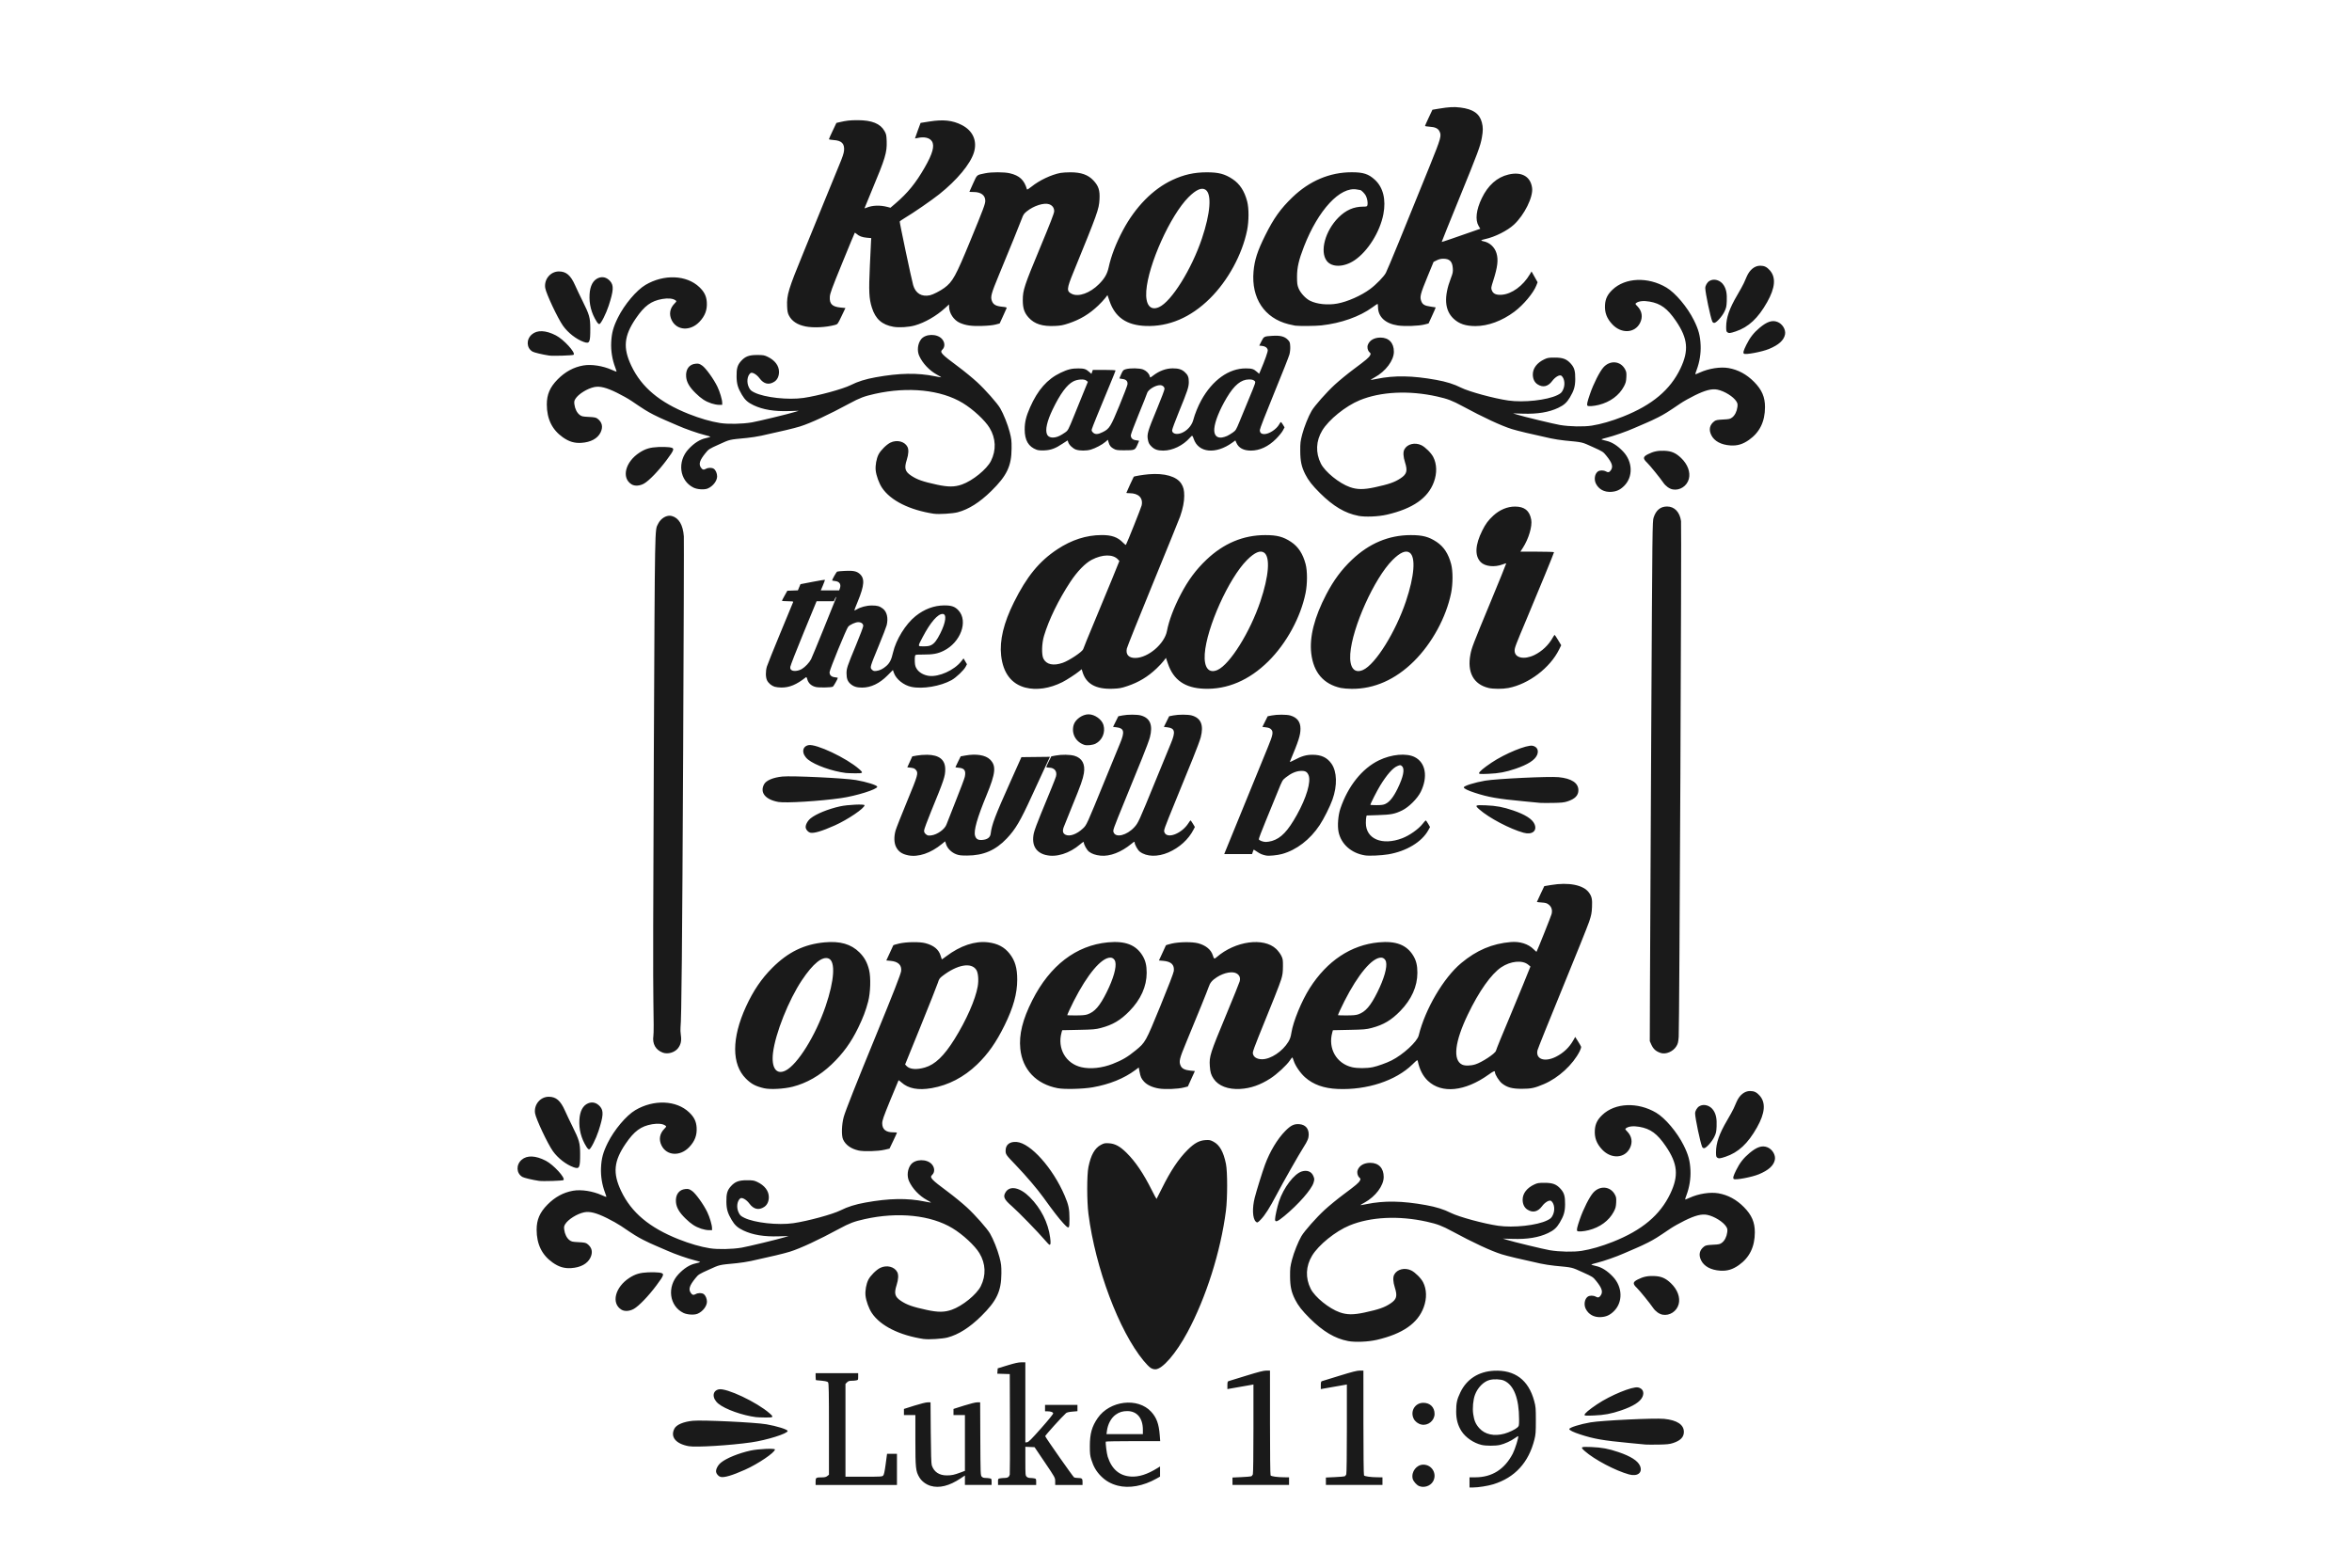<?xml version="1.0" encoding="UTF-8" standalone="no"?>
<svg
   xmlns:dc="http://purl.org/dc/elements/1.1/"
   xmlns:cc="http://creativecommons.org/ns#"
   xmlns:rdf="http://www.w3.org/1999/02/22-rdf-syntax-ns#"
   xmlns:svg="http://www.w3.org/2000/svg"
   xmlns="http://www.w3.org/2000/svg"
   id="svg147324"
   version="1.1"
   viewBox="0 0 396.875 264.583"
   height="1000"
   width="1500">
  <defs
     id="defs147318" />
  <g
     transform="translate(0,-32.417)"
     id="layer1">
    <path
       id="path146819"
       d="m 247.965,282.606 v -0.858 l 0.992,-0.002 c 2.805,-0.004 4.928,-1.349 6.308,-3.996 0.383,-0.735 1.033,-2.826 0.915,-2.944 -0.028,-0.028 -0.284,0.129 -0.578,0.339 -0.656,0.471 -1.706,0.951 -2.479,1.133 -0.759,0.178 -2.376,0.18 -3.12,0.003 -1.34,-0.319 -2.709,-1.257 -3.392,-2.324 -0.616,-0.963 -0.897,-1.995 -0.897,-3.296 0,-1.462 0.128,-2.047 0.714,-3.269 1.067,-2.223 3.07,-3.504 5.677,-3.631 3.514,-0.171 5.82,1.563 6.771,5.093 0.261,0.968 0.282,1.204 0.282,3.295 10e-4,1.968 -0.028,2.372 -0.237,3.205 -0.971,3.898 -3.304,6.443 -6.934,7.566 -0.898,0.278 -2.551,0.541 -3.405,0.541 l -0.616,0.001 z m 5.887,-8.22 c 0.77,-0.212 1.844,-0.726 2.194,-1.051 0.27,-0.251 0.283,-0.31 0.283,-1.369 0,-3.526 -0.885,-5.805 -2.54,-6.537 -0.57,-0.252 -1.741,-0.299 -2.464,-0.101 -0.996,0.275 -1.98,1.277 -2.432,2.478 -0.319,0.849 -0.451,2.258 -0.304,3.27 0.16,1.109 0.417,1.703 1.034,2.388 0.951,1.058 2.503,1.396 4.228,0.921 z m -96.832,8.803 c -0.786,-0.242 -1.498,-0.782 -1.883,-1.426 -0.621,-1.041 -0.677,-1.555 -0.677,-6.282 v -4.241 h -0.965 -0.965 v -0.517 -0.516 l 1.758,-0.556 c 1.043,-0.329 1.956,-0.556 2.245,-0.556 h 0.486 l 0.039,5.12 c 0.028,3.558 0.081,5.239 0.17,5.508 0.364,1.109 1.248,1.704 2.53,1.702 0.83,-0.001 1.247,-0.089 2.34,-0.498 l 0.724,-0.271 v -4.709 -4.709 h -0.965 -0.965 v -0.517 -0.516 l 1.758,-0.556 c 1.054,-0.333 1.955,-0.556 2.249,-0.556 h 0.491 l 0.028,6.155 c 0.028,5.879 0.039,6.165 0.234,6.38 0.138,0.152 0.335,0.225 0.603,0.225 0.219,0 0.549,0.033 0.734,0.067 0.32,0.065 0.335,0.089 0.335,0.59 v 0.522 h -2.252 -2.252 v -0.795 -0.795 l -0.72,0.483 c -1.906,1.278 -3.635,1.706 -5.084,1.26 z m 31.561,-0.044 c -1.13,-0.296 -2.01,-0.798 -2.81,-1.603 -0.78,-0.784 -1.254,-1.598 -1.625,-2.791 -0.213,-0.685 -0.25,-1.027 -0.247,-2.305 0.004,-2.064 0.346,-3.28 1.317,-4.69 2.043,-2.969 6.784,-3.532 9.034,-1.073 0.914,0.998 1.298,2.052 1.445,3.967 l 0.076,0.992 h -4.565 c -2.511,0 -4.585,0.039 -4.609,0.08 -0.086,0.155 0.146,2.016 0.317,2.547 0.685,2.12 1.985,3.229 3.928,3.349 1.332,0.082 2.759,-0.372 4.446,-1.417 l 0.456,-0.282 v 0.854 0.854 l -0.587,0.332 c -2.237,1.263 -4.636,1.696 -6.576,1.188 z m 4.268,-9.414 c 0,-1.963 -0.979,-3.149 -2.609,-3.161 -0.796,-0.004 -1.366,0.167 -1.972,0.599 -0.775,0.552 -1.332,1.581 -1.487,2.744 l -0.073,0.549 h 3.07 3.07 z m 46.589,9.482 c -0.431,-0.188 -0.978,-0.825 -1.071,-1.246 -0.255,-1.164 0.659,-2.357 1.806,-2.357 1.472,0 2.373,1.577 1.628,2.849 -0.452,0.771 -1.533,1.117 -2.363,0.755 z m -101.813,-0.749 c 0,-0.666 0.058,-0.706 1.085,-0.708 0.445,-10e-4 0.676,-0.058 0.885,-0.224 l 0.282,-0.222 v -7.692 c 0,-6.244 -0.028,-7.729 -0.143,-7.888 -0.132,-0.18 -0.481,-0.244 -2.028,-0.375 -0.044,-0.003 -0.081,-0.273 -0.081,-0.597 v -0.59 h 3.592 3.592 v 0.577 c 0,0.56 -0.006,0.578 -0.335,0.643 -0.184,0.039 -0.548,0.067 -0.809,0.067 -0.361,0 -0.537,0.065 -0.737,0.263 l -0.263,0.263 v 7.833 7.833 h 3.093 c 2.893,0 3.105,-0.011 3.276,-0.202 0.13,-0.143 0.25,-0.703 0.415,-1.93 l 0.232,-1.728 h 0.835 0.835 v 2.627 2.627 h -6.863 -6.863 z m 30.775,0.05 c 0,-0.5 0.011,-0.526 0.335,-0.59 0.184,-0.039 0.543,-0.067 0.797,-0.067 0.494,0 0.76,-0.177 0.855,-0.571 0.033,-0.129 0.039,-3.998 0.028,-8.598 l -0.028,-8.364 -1.051,-0.033 -1.051,-0.033 0.033,-0.45 0.033,-0.45 1.662,-0.509 c 1.217,-0.373 1.842,-0.51 2.332,-0.51 l 0.67,-10e-4 v 6.762 6.762 l 0.302,-0.033 c 0.242,-0.028 0.713,-0.498 2.367,-2.366 1.289,-1.457 2.051,-2.401 2.03,-2.515 -0.039,-0.206 -0.381,-0.327 -0.972,-0.342 l -0.402,-0.006 v -0.536 -0.536 h 2.734 2.734 v 0.529 0.529 l -0.864,0.075 c -0.555,0.044 -0.933,0.138 -1.057,0.248 -0.727,0.652 -3.56,3.793 -3.519,3.9 0.139,0.358 4.727,6.898 4.883,6.962 0.099,0.039 0.35,0.077 0.556,0.082 0.771,0.022 0.858,0.085 0.858,0.662 v 0.524 h -2.305 -2.306 l -0.004,-0.617 c -0.004,-0.616 -0.006,-0.62 -1.742,-3.19 l -1.736,-2.573 -0.777,-0.033 -0.777,-0.033 v 2.417 c 0,2.274 0.011,2.43 0.215,2.632 0.13,0.13 0.358,0.215 0.577,0.215 0.199,0 0.513,0.028 0.697,0.066 0.32,0.065 0.335,0.089 0.335,0.59 v 0.523 h -3.217 -3.217 v -0.523 z m 39.568,-0.104 v -0.627 l 1.485,-0.067 c 0.817,-0.039 1.569,-0.099 1.67,-0.138 0.102,-0.039 0.23,-0.188 0.283,-0.332 0.058,-0.15 0.099,-3.417 0.099,-7.714 v -7.454 l -0.294,0.058 c -0.162,0.033 -1.019,0.182 -1.903,0.333 -0.885,0.151 -1.741,0.301 -1.903,0.334 l -0.294,0.058 v -0.644 c 0,-0.521 0.039,-0.655 0.188,-0.7 0.103,-0.028 1.445,-0.444 2.982,-0.919 2.108,-0.651 2.945,-0.864 3.405,-0.864 h 0.61 l 0.001,8.766 c 10e-4,5.089 0.039,8.831 0.099,8.92 0.111,0.174 1.125,0.314 2.339,0.323 l 0.777,0.004 v 0.643 0.643 h -4.772 -4.772 v -0.627 z m 15.763,0 v -0.627 l 1.485,-0.067 c 0.817,-0.039 1.569,-0.099 1.67,-0.138 0.102,-0.039 0.229,-0.188 0.284,-0.332 0.058,-0.15 0.099,-3.417 0.099,-7.714 v -7.454 l -0.294,0.058 c -0.162,0.033 -1.019,0.182 -1.903,0.333 -0.885,0.151 -1.741,0.301 -1.903,0.334 l -0.294,0.058 v -0.644 c 0,-0.521 0.039,-0.655 0.188,-0.7 0.103,-0.028 1.445,-0.444 2.982,-0.919 2.107,-0.651 2.944,-0.864 3.405,-0.864 h 0.61 l 0.001,8.766 c 10e-4,5.089 0.039,8.831 0.099,8.92 0.111,0.174 1.125,0.314 2.338,0.323 l 0.777,0.004 v 0.643 0.643 h -4.772 -4.772 v -0.627 z m -102.137,-0.732 c -0.327,-0.085 -0.678,-0.456 -0.752,-0.793 -0.099,-0.449 0.269,-1.175 0.818,-1.622 0.924,-0.751 2.959,-1.579 4.974,-2.026 1.29,-0.285 4.128,-0.414 4.128,-0.187 0,0.51 -2.845,2.437 -5.049,3.418 -2.176,0.97 -3.523,1.365 -4.119,1.21 z m 153.29,-0.416 c -2.306,-0.638 -5.824,-2.493 -7.459,-3.932 -0.812,-0.715 -0.729,-0.768 1.101,-0.693 1.753,0.07 2.913,0.287 4.584,0.857 2.052,0.699 3.241,1.455 3.614,2.297 0.51,1.153 -0.39,1.873 -1.84,1.471 z m -158.668,-4.768 c -2.196,-0.397 -3.154,-1.584 -2.406,-2.981 0.35,-0.655 1.533,-1.153 3.1,-1.308 1.606,-0.159 10.514,0.266 12.405,0.591 1.773,0.304 3.592,0.878 3.592,1.131 0,0.439 -3.526,1.545 -6.112,1.919 -3.55,0.513 -9.361,0.868 -10.579,0.648 z M 277.614,276.212 c -0.236,-0.028 -1.466,-0.143 -2.734,-0.263 -4.355,-0.412 -5.912,-0.684 -8.203,-1.428 -1.189,-0.386 -1.876,-0.722 -1.876,-0.918 0,-0.254 1.819,-0.827 3.592,-1.131 1.891,-0.325 10.798,-0.749 12.405,-0.591 2.186,0.216 3.339,0.976 3.339,2.2 0,0.889 -0.581,1.481 -1.858,1.892 -0.57,0.184 -1.019,0.229 -2.466,0.254 -0.973,0.011 -1.962,0.006 -2.198,-0.011 z m -37.76,-3.368 c -0.566,-0.12 -1.081,-0.51 -1.317,-0.999 -0.614,-1.267 0.245,-2.673 1.632,-2.673 1.141,0 1.899,0.746 1.899,1.871 0,1.139 -1.103,2.037 -2.213,1.801 z m -112.255,-1.248 c -2.305,-0.289 -5.207,-1.321 -6.368,-2.264 -1.109,-0.901 -1.076,-2.19 0.065,-2.431 1.272,-0.269 6.427,2.165 8.559,4.041 0.752,0.662 0.683,0.729 -0.726,0.71 -0.664,-0.006 -1.351,-0.033 -1.528,-0.058 z m 139.774,-0.386 c 0,-0.235 0.765,-0.882 2.116,-1.788 2.266,-1.521 5.975,-3.044 6.923,-2.843 0.779,0.165 1.081,0.81 0.741,1.58 -0.373,0.843 -1.562,1.598 -3.614,2.297 -1.671,0.569 -2.831,0.786 -4.584,0.857 -1.389,0.058 -1.582,0.039 -1.582,-0.103 z m -73.26,-7.959 c -0.216,-0.147 -0.733,-0.68 -1.149,-1.184 -4.149,-5.034 -8.123,-15.619 -9.299,-24.766 -0.274,-2.127 -0.277,-6.576 -0.004,-7.915 0.412,-2.041 1.065,-3.2 2.112,-3.752 0.527,-0.278 0.669,-0.305 1.346,-0.265 1.043,0.065 1.874,0.518 2.998,1.636 1.495,1.488 2.824,3.457 4.238,6.279 0.418,0.835 0.779,1.5 0.801,1.477 0.028,-0.028 0.424,-0.814 0.892,-1.76 1.489,-3.005 2.82,-4.998 4.361,-6.532 1.124,-1.119 1.955,-1.572 2.998,-1.636 0.677,-0.039 0.819,-0.011 1.346,0.265 1.047,0.552 1.7,1.711 2.112,3.751 0.271,1.339 0.267,5.788 -0.004,7.915 -0.881,6.854 -3.349,14.652 -6.482,20.481 -1.951,3.631 -4.239,6.273 -5.432,6.273 -0.288,0 -0.57,-0.09 -0.829,-0.267 z m 33.352,-4.504 c -2.21,-0.42 -4.213,-1.61 -6.454,-3.835 -1.303,-1.294 -1.958,-2.132 -2.483,-3.177 -0.631,-1.259 -0.833,-2.196 -0.842,-3.926 -0.006,-1.351 0.028,-1.63 0.327,-2.79 0.323,-1.24 1.047,-3.05 1.594,-3.984 0.505,-0.862 2.525,-3.144 3.903,-4.411 0.766,-0.703 2.197,-1.876 3.181,-2.607 2.107,-1.565 2.578,-1.963 2.779,-2.351 0.137,-0.265 0.129,-0.308 -0.104,-0.526 -0.308,-0.289 -0.425,-0.837 -0.269,-1.252 0.289,-0.763 1.072,-1.214 2.117,-1.217 1.423,-0.004 2.277,0.896 2.272,2.397 -0.004,1.457 -1.385,3.3 -3.226,4.309 -0.406,0.223 -0.725,0.419 -0.707,0.436 0.022,0.022 0.488,-0.065 1.045,-0.176 2.975,-0.606 6.008,-0.555 10.02,0.169 1.713,0.309 3.002,0.712 4.205,1.317 1.341,0.674 5.554,1.819 7.972,2.168 2.592,0.374 6.556,-0.058 8.274,-0.909 0.572,-0.283 0.713,-0.41 0.938,-0.858 0.42,-0.833 0.304,-1.952 -0.25,-2.412 -0.284,-0.236 -1.047,0.194 -1.549,0.875 -0.712,0.964 -1.582,1.16 -2.495,0.564 -0.506,-0.331 -0.784,-0.92 -0.783,-1.664 10e-4,-1.044 0.714,-1.975 1.96,-2.559 0.531,-0.25 0.736,-0.283 1.729,-0.283 1.385,0 2.012,0.237 2.722,1.027 0.6,0.667 0.767,1.249 0.75,2.618 -0.011,1.233 -0.217,1.923 -0.897,3.067 -0.521,0.878 -1.004,1.31 -1.979,1.772 -1.57,0.744 -3.492,1.06 -5.957,0.98 l -1.662,-0.05 0.643,0.2 c 1.096,0.342 6.253,1.59 7.281,1.762 1.635,0.274 4.002,0.32 5.372,0.104 1.529,-0.24 3.378,-0.775 5.254,-1.519 4.925,-1.953 7.981,-4.515 9.702,-8.134 1.443,-3.034 1.249,-5.057 -0.766,-8.01 -1.442,-2.113 -2.574,-2.944 -4.457,-3.269 -1.001,-0.173 -1.805,-0.09 -2.24,0.232 -0.193,0.143 -0.183,0.168 0.194,0.558 0.783,0.808 0.944,1.811 0.45,2.804 -0.867,1.74 -3.14,1.87 -4.664,0.268 -0.952,-1 -1.336,-2.017 -1.252,-3.316 0.066,-1.026 0.426,-1.757 1.259,-2.551 2.156,-2.057 5.979,-2.213 9.089,-0.373 1.524,0.902 3.548,3.302 4.644,5.507 0.794,1.597 1.071,2.625 1.142,4.236 0.058,1.379 -0.174,2.837 -0.668,4.151 -0.147,0.389 -0.249,0.724 -0.228,0.745 0.028,0.028 0.367,-0.111 0.769,-0.293 1.515,-0.687 3.459,-0.988 4.833,-0.75 1.628,0.283 3.066,1.063 4.335,2.353 1.298,1.318 1.824,2.545 1.821,4.241 -0.004,2.437 -0.899,4.265 -2.709,5.536 -1.044,0.733 -1.958,1.006 -3.119,0.93 -1.583,-0.103 -2.74,-0.727 -3.239,-1.749 -0.458,-0.935 -0.274,-1.742 0.531,-2.345 0.24,-0.18 0.513,-0.232 1.458,-0.282 1.043,-0.05 1.201,-0.089 1.536,-0.346 0.454,-0.346 0.789,-1.011 0.885,-1.758 0.058,-0.468 0.033,-0.618 -0.17,-0.947 -0.498,-0.804 -1.999,-1.74 -3.187,-1.987 -0.941,-0.194 -2.034,0.08 -3.835,0.965 -0.826,0.405 -1.911,1.016 -2.413,1.356 -2.183,1.482 -2.689,1.798 -3.753,2.342 -0.619,0.317 -1.536,0.745 -2.037,0.951 -0.502,0.206 -1.409,0.599 -2.018,0.871 -1.255,0.562 -3.437,1.325 -4.631,1.619 -0.443,0.108 -0.842,0.228 -0.887,0.267 -0.044,0.039 0.298,0.15 0.764,0.25 0.984,0.212 1.938,0.814 2.89,1.825 1.626,1.726 1.695,4.285 0.158,5.801 -0.683,0.673 -1.312,0.956 -2.228,1.002 -1.135,0.058 -2.045,-0.443 -2.526,-1.386 -0.361,-0.709 -0.2,-1.686 0.34,-2.065 0.323,-0.225 0.957,-0.224 1.355,0.004 0.37,0.212 0.59,0.15 0.846,-0.24 0.386,-0.591 0.185,-1.221 -0.772,-2.404 -0.555,-0.687 -0.594,-0.712 -2.316,-1.49 -1.888,-0.853 -1.594,-0.785 -4.701,-1.085 -0.678,-0.066 -1.764,-0.235 -2.413,-0.375 -3.271,-0.711 -5.574,-1.261 -6.541,-1.564 -1.779,-0.557 -4.829,-1.974 -8.313,-3.862 -1.733,-0.939 -2.515,-1.236 -4.302,-1.635 -4.728,-1.056 -9.516,-0.821 -13.054,0.64 -2.371,0.979 -5.21,3.275 -6.314,5.105 -1.064,1.764 -1.146,3.748 -0.229,5.578 0.7,1.398 3.101,3.345 4.904,3.976 1.225,0.429 2.305,0.436 4.2,0.028 2.378,-0.514 3.343,-0.851 4.347,-1.517 1.056,-0.701 1.209,-1.251 0.748,-2.696 -0.304,-0.952 -0.343,-1.723 -0.108,-2.175 0.475,-0.919 1.789,-1.243 2.879,-0.71 0.659,0.323 1.649,1.308 1.995,1.986 0.615,1.205 0.655,2.722 0.111,4.213 -0.991,2.719 -3.554,4.502 -7.924,5.516 -1.457,0.338 -3.652,0.429 -4.852,0.2 z m -71.558,-0.335 c -4.153,-0.63 -7.363,-2.236 -8.802,-4.405 -0.499,-0.751 -0.968,-2.046 -1.06,-2.928 -0.086,-0.818 0.124,-1.984 0.485,-2.691 0.346,-0.678 1.336,-1.664 1.995,-1.986 1.09,-0.533 2.403,-0.209 2.879,0.71 0.234,0.452 0.195,1.224 -0.108,2.175 -0.461,1.445 -0.309,1.995 0.748,2.696 1.004,0.666 1.969,1.003 4.347,1.517 1.894,0.41 2.975,0.403 4.2,-0.028 1.803,-0.631 4.203,-2.578 4.904,-3.976 0.917,-1.83 0.835,-3.814 -0.229,-5.578 -0.771,-1.277 -2.782,-3.142 -4.532,-4.203 -3.675,-2.228 -9.197,-2.801 -14.836,-1.542 -1.787,0.399 -2.569,0.696 -4.302,1.635 -3.484,1.887 -6.535,3.304 -8.313,3.862 -0.967,0.303 -3.27,0.854 -6.541,1.564 -0.649,0.141 -1.734,0.309 -2.413,0.375 -3.106,0.3 -2.813,0.233 -4.701,1.085 -1.722,0.778 -1.761,0.803 -2.316,1.49 -0.956,1.183 -1.159,1.813 -0.772,2.404 0.255,0.39 0.475,0.452 0.846,0.24 0.398,-0.228 1.033,-0.229 1.355,-0.004 0.31,0.218 0.549,0.77 0.549,1.274 0,0.761 -0.707,1.672 -1.586,2.045 -0.565,0.239 -1.751,0.167 -2.393,-0.147 -2.387,-1.165 -2.8,-4.429 -0.826,-6.525 0.952,-1.011 1.906,-1.613 2.89,-1.825 0.466,-0.101 0.81,-0.213 0.764,-0.25 -0.044,-0.039 -0.445,-0.158 -0.887,-0.267 -1.194,-0.293 -3.376,-1.056 -4.631,-1.619 -0.608,-0.273 -1.516,-0.665 -2.018,-0.871 -0.502,-0.206 -1.418,-0.634 -2.037,-0.951 -1.064,-0.544 -1.57,-0.86 -3.753,-2.342 -0.502,-0.34 -1.587,-0.951 -2.413,-1.356 -1.801,-0.885 -2.895,-1.16 -3.835,-0.965 -1.188,0.247 -2.69,1.183 -3.187,1.987 -0.204,0.329 -0.229,0.479 -0.17,0.947 0.097,0.747 0.432,1.412 0.885,1.758 0.335,0.256 0.493,0.292 1.536,0.346 0.945,0.044 1.218,0.102 1.458,0.282 0.806,0.603 0.989,1.41 0.532,2.345 -0.5,1.022 -1.656,1.646 -3.239,1.749 -1.161,0.075 -2.075,-0.197 -3.119,-0.93 -1.81,-1.271 -2.705,-3.099 -2.709,-5.536 -0.003,-1.696 0.524,-2.923 1.821,-4.241 1.269,-1.289 2.707,-2.07 4.335,-2.353 1.374,-0.239 3.318,0.065 4.833,0.75 0.401,0.182 0.748,0.314 0.769,0.293 0.028,-0.028 -0.082,-0.357 -0.228,-0.745 -0.495,-1.315 -0.729,-2.772 -0.668,-4.151 0.07,-1.61 0.348,-2.638 1.142,-4.236 1.096,-2.204 3.12,-4.605 4.644,-5.507 3.111,-1.841 6.933,-1.684 9.089,0.373 0.832,0.794 1.193,1.525 1.258,2.551 0.084,1.299 -0.3,2.316 -1.252,3.316 -1.524,1.602 -3.797,1.472 -4.664,-0.269 -0.495,-0.993 -0.333,-1.996 0.45,-2.804 0.379,-0.39 0.388,-0.416 0.194,-0.559 -0.435,-0.321 -1.239,-0.404 -2.24,-0.232 -1.882,0.325 -3.014,1.156 -4.456,3.269 -2.016,2.954 -2.209,4.976 -0.766,8.01 1.721,3.62 4.777,6.182 9.702,8.135 1.876,0.744 3.726,1.279 5.254,1.519 1.369,0.215 3.737,0.17 5.372,-0.104 1.028,-0.173 6.186,-1.42 7.281,-1.762 l 0.643,-0.2 -1.662,0.05 c -2.465,0.08 -4.387,-0.236 -5.957,-0.98 -0.975,-0.463 -1.457,-0.894 -1.979,-1.772 -0.68,-1.144 -0.882,-1.835 -0.897,-3.067 -0.022,-1.369 0.15,-1.951 0.749,-2.618 0.71,-0.79 1.337,-1.027 2.722,-1.027 0.993,0 1.197,0.033 1.729,0.283 1.246,0.584 1.959,1.514 1.96,2.559 8.9e-4,0.744 -0.277,1.334 -0.783,1.664 -0.914,0.596 -1.784,0.4 -2.495,-0.564 -0.503,-0.681 -1.265,-1.111 -1.549,-0.875 -0.555,0.46 -0.67,1.578 -0.25,2.412 0.225,0.448 0.366,0.576 0.938,0.858 1.718,0.847 5.682,1.282 8.274,0.909 2.418,-0.349 6.631,-1.495 7.972,-2.168 1.203,-0.605 2.492,-1.008 4.205,-1.317 4.011,-0.723 7.045,-0.774 10.02,-0.168 0.557,0.113 1.028,0.192 1.045,0.174 0.022,-0.022 -0.301,-0.213 -0.708,-0.436 -1.295,-0.71 -2.435,-1.915 -3.01,-3.181 -0.396,-0.874 -0.262,-2.07 0.318,-2.807 0.738,-0.938 2.671,-0.974 3.504,-0.066 0.524,0.572 0.56,1.366 0.082,1.815 -0.474,0.444 -0.183,0.755 2.675,2.878 0.984,0.731 2.415,1.904 3.18,2.607 1.379,1.266 3.398,3.549 3.903,4.411 0.548,0.934 1.271,2.743 1.594,3.983 0.301,1.16 0.335,1.439 0.327,2.79 -0.022,2.974 -0.79,4.603 -3.415,7.184 -1.964,1.931 -3.826,3.109 -5.691,3.6 -0.835,0.22 -3.179,0.366 -3.962,0.247 z m 124.633,-4.114 c -0.567,-0.104 -1.195,-0.556 -1.599,-1.15 -0.528,-0.777 -2.274,-2.93 -2.721,-3.354 -0.751,-0.714 -0.723,-1 0.141,-1.438 0.915,-0.464 1.662,-0.623 2.734,-0.581 1.228,0.044 1.949,0.354 2.851,1.215 1.116,1.064 1.615,2.417 1.308,3.549 -0.325,1.203 -1.523,1.979 -2.715,1.76 z m -175.684,-0.847 c -1.757,-1.071 -1.071,-3.8 1.348,-5.364 0.99,-0.64 1.791,-0.877 3.165,-0.937 0.649,-0.028 1.469,-0.011 1.823,0.039 0.997,0.136 0.962,0.31 -0.443,2.191 -1.33,1.781 -2.945,3.458 -3.793,3.939 -0.717,0.406 -1.565,0.461 -2.1,0.134 z m 71.47,-11.727 c -1.148,-1.348 -4.48,-4.772 -5.566,-5.719 -1.345,-1.174 -1.543,-1.609 -1.078,-2.371 0.716,-1.174 2.424,-0.829 4.077,0.824 1.884,1.884 3.105,4.297 3.437,6.795 0.124,0.93 0.097,1.249 -0.103,1.249 -0.058,0 -0.404,-0.35 -0.768,-0.777 z m 89.832,-1.546 c -0.15,-0.15 -0.058,-0.59 0.419,-1.979 0.589,-1.721 1.631,-3.786 2.269,-4.495 1.121,-1.247 2.89,-1.089 3.649,0.327 0.225,0.421 0.253,0.591 0.217,1.34 -0.039,0.724 -0.099,0.966 -0.41,1.555 -0.799,1.509 -2.32,2.63 -4.22,3.11 -0.837,0.212 -1.783,0.282 -1.922,0.143 z m -147.835,-0.387 c -1.032,-0.353 -1.669,-0.766 -2.644,-1.713 -1.053,-1.023 -1.534,-1.846 -1.617,-2.769 -0.114,-1.262 0.517,-2.129 1.615,-2.219 0.491,-0.039 0.617,-0.004 1.088,0.313 0.604,0.406 1.954,2.28 2.577,3.576 0.408,0.847 0.804,2.18 0.804,2.705 v 0.351 l -0.563,-0.003 c -0.309,-0.001 -0.877,-0.111 -1.26,-0.242 z m 61.075,-0.952 c -0.72,-0.778 -1.755,-2.119 -3.339,-4.327 -1.007,-1.404 -2.95,-3.682 -4.662,-5.465 -1.67,-1.74 -1.71,-1.798 -1.71,-2.447 0,-0.999 0.707,-1.545 1.875,-1.448 2.341,0.194 6.101,4.403 8.089,9.056 0.668,1.563 0.812,2.255 0.812,3.895 0,1.794 -0.05,1.83 -1.065,0.737 z m 32.492,-0.259 c -0.54,-0.54 -0.614,-2.271 -0.168,-4.025 0.293,-1.16 1.299,-4.39 1.732,-5.565 0.818,-2.222 2.097,-4.351 3.414,-5.688 0.949,-0.962 1.501,-1.228 2.393,-1.154 1.008,0.084 1.577,0.722 1.572,1.765 -0.003,0.601 -0.198,1.074 -0.884,2.144 -0.779,1.214 -3.447,5.913 -4.558,8.026 -1.154,2.195 -1.931,3.419 -2.64,4.155 -0.537,0.558 -0.614,0.589 -0.86,0.342 z m 3.264,-0.395 c 0.003,-0.45 0.364,-2.081 0.657,-2.976 0.767,-2.337 2.577,-4.714 3.876,-5.092 0.923,-0.269 1.648,0.044 1.952,0.841 0.169,0.443 0.17,0.519 0.006,1.073 -0.327,1.122 -2.543,3.65 -4.932,5.624 -1.198,0.989 -1.566,1.114 -1.562,0.53 z M 90.927,231.712 c -1.108,-0.167 -2.497,-0.499 -2.779,-0.663 -1.033,-0.603 -1.1,-2.038 -0.135,-2.885 0.906,-0.796 2.35,-0.742 4.084,0.154 1.299,0.67 3.345,2.904 2.987,3.262 -0.127,0.127 -3.484,0.235 -4.157,0.134 z M 292.545,231.394 c -0.163,-0.163 -0.066,-0.513 0.419,-1.496 0.595,-1.207 1.23,-2.023 2.223,-2.856 1.25,-1.05 2.129,-1.344 3.012,-1.007 0.858,0.328 1.456,1.32 1.287,2.134 -0.204,0.979 -1.058,1.75 -2.694,2.431 -1.196,0.498 -4.015,1.025 -4.245,0.794 z M 96.796,229.419 c -1.255,-0.443 -2.66,-1.533 -3.504,-2.723 -0.892,-1.256 -2.868,-5.461 -3.008,-6.398 -0.216,-1.455 0.893,-2.784 2.319,-2.778 1.229,0.004 1.974,0.645 2.73,2.347 0.278,0.624 0.835,1.799 1.24,2.61 1.166,2.336 1.311,2.845 1.318,4.638 0.006,2.402 -0.109,2.652 -1.095,2.305 z m 192.948,-1.639 c -0.15,-0.109 -0.189,-0.294 -0.187,-0.899 0.004,-1.556 0.549,-3.121 1.86,-5.349 0.489,-0.829 0.992,-1.746 1.121,-2.037 0.129,-0.291 0.351,-0.798 0.494,-1.125 0.5,-1.146 1.34,-1.818 2.274,-1.818 0.682,0 1.118,0.211 1.622,0.783 1.057,1.201 0.909,2.94 -0.456,5.362 -1.538,2.728 -3.147,4.226 -5.311,4.947 -0.933,0.31 -1.149,0.332 -1.416,0.136 z m -144.891,-1.195 c -1.272,-0.287 -2.185,-0.947 -2.6,-1.876 -0.291,-0.653 -0.233,-2.514 0.119,-3.79 0.28,-1.016 2.151,-5.743 5.462,-13.803 2.878,-7.007 4.173,-10.323 4.227,-10.823 0.107,-1.001 -0.501,-1.588 -1.771,-1.708 l -0.734,-0.069 0.57,-1.233 c 0.313,-0.678 0.586,-1.272 0.605,-1.32 0.022,-0.044 0.468,-0.185 0.997,-0.305 1.254,-0.284 3.445,-0.313 4.421,-0.058 1.408,0.37 2.251,1.058 2.566,2.095 0.101,0.333 0.193,0.619 0.204,0.638 0.006,0.022 0.337,-0.208 0.724,-0.502 2.396,-1.814 4.886,-2.647 7.093,-2.372 1.611,0.2 2.737,0.793 3.617,1.904 0.928,1.172 1.299,2.441 1.292,4.423 -0.006,2.34 -0.655,4.669 -2.129,7.667 -1.422,2.891 -2.794,4.846 -4.654,6.632 -2.224,2.135 -4.83,3.489 -7.655,3.98 -2.287,0.397 -3.94,0.08 -5.113,-0.979 -0.235,-0.213 -0.449,-0.366 -0.474,-0.341 -0.028,0.028 -0.656,1.54 -1.401,3.366 -1.163,2.849 -1.355,3.402 -1.354,3.9 0.003,1.004 0.611,1.511 1.815,1.511 0.369,1.6e-4 0.67,0.028 0.67,0.065 0,0.039 -0.282,0.654 -0.627,1.374 l -0.627,1.309 -0.848,0.197 c -1.114,0.259 -3.498,0.323 -4.397,0.12 z m 11.221,-14.005 c 1.708,-0.495 3.219,-1.943 4.994,-4.789 1.985,-3.183 3.528,-6.684 3.908,-8.872 0.187,-1.071 0.09,-2.29 -0.22,-2.792 -0.833,-1.347 -3.218,-0.924 -5.738,1.018 -0.47,0.363 -0.565,0.504 -0.769,1.155 -0.128,0.408 -1.422,3.674 -2.876,7.257 l -2.644,6.515 0.238,0.253 c 0.539,0.574 1.681,0.668 3.106,0.255 z m -57.117,13.388 c -0.892,-1.413 -1.291,-2.961 -1.187,-4.613 0.089,-1.417 0.592,-2.359 1.453,-2.722 0.732,-0.308 1.452,-0.12 2.019,0.524 0.636,0.724 0.584,1.583 -0.25,4.149 -0.429,1.321 -1.299,3.041 -1.562,3.09 -0.118,0.028 -0.285,-0.13 -0.474,-0.428 z m 188.256,-0.006 c -0.322,-0.764 -1.181,-4.865 -1.181,-5.637 0,-0.414 0.319,-0.965 0.694,-1.197 0.766,-0.474 1.87,-0.148 2.416,0.714 0.427,0.674 0.57,1.411 0.516,2.671 -0.039,0.927 -0.089,1.155 -0.394,1.788 -0.398,0.824 -1.374,1.902 -1.724,1.902 -0.133,0 -0.269,-0.099 -0.328,-0.242 z M 128.94,216.087 c -1.446,-0.34 -2.157,-0.716 -3.07,-1.622 -2.428,-2.412 -2.426,-6.846 0.006,-12.153 1.234,-2.692 2.618,-4.731 4.452,-6.563 2.654,-2.649 5.345,-3.962 8.789,-4.287 2.639,-0.249 4.5,0.288 5.918,1.705 0.829,0.829 1.298,1.684 1.613,2.94 0.317,1.269 0.242,3.843 -0.159,5.36 -0.405,1.534 -0.856,2.722 -1.679,4.416 -1.204,2.479 -2.569,4.358 -4.499,6.193 -1.973,1.876 -4.187,3.144 -6.543,3.747 -1.471,0.377 -3.804,0.503 -4.829,0.262 z m 3.617,-2.988 c 2.018,-1.008 5.06,-5.896 6.752,-10.85 1.486,-4.351 1.697,-7.565 0.528,-8.054 -1.061,-0.443 -2.632,0.825 -4.519,3.647 -2.242,3.353 -4.485,8.985 -4.88,12.257 -0.308,2.551 0.559,3.779 2.12,2.999 z m 45.906,2.973 c -3.613,-0.688 -5.942,-3.147 -6.297,-6.649 -0.244,-2.407 0.389,-4.959 2.033,-8.203 2.974,-5.864 7.386,-9.245 12.734,-9.758 2.93,-0.282 4.748,0.416 5.86,2.248 0.498,0.819 0.7,1.658 0.697,2.895 -0.004,2.295 -0.992,4.495 -2.893,6.444 -1.519,1.557 -2.833,2.335 -4.825,2.858 -0.919,0.242 -1.29,0.273 -3.779,0.324 l -2.76,0.058 -0.108,0.387 c -0.746,2.689 0.702,5.232 3.332,5.852 1.52,0.359 3.499,0.151 5.296,-0.555 1.619,-0.636 2.522,-1.167 3.885,-2.286 1.642,-1.348 1.676,-1.409 4.152,-7.455 1.362,-3.326 2.24,-5.61 2.277,-5.929 0.127,-1.066 -0.44,-1.609 -1.8,-1.724 l -0.709,-0.058 0.57,-1.233 c 0.313,-0.678 0.586,-1.272 0.605,-1.32 0.022,-0.044 0.468,-0.185 0.997,-0.305 1.273,-0.289 3.443,-0.31 4.448,-0.044 1.273,0.337 2.17,1.07 2.467,2.017 0.203,0.648 0.252,0.672 0.656,0.32 3.136,-2.722 7.925,-3.383 10.036,-1.387 0.31,0.294 0.698,0.805 0.861,1.136 0.273,0.555 0.294,0.695 0.285,1.835 -0.006,1.005 -0.065,1.405 -0.292,2.162 -0.259,0.853 -1.515,4.032 -3.87,9.794 -0.506,1.238 -0.921,2.398 -0.921,2.576 -0.001,0.679 0.628,1.126 1.578,1.119 1.457,-0.006 3.446,-1.337 4.42,-2.949 0.278,-0.46 0.405,-0.839 0.514,-1.537 0.3,-1.906 1.726,-5.372 3.094,-7.521 2.926,-4.593 6.957,-7.275 11.606,-7.72 2.93,-0.282 4.748,0.416 5.86,2.248 0.498,0.819 0.7,1.658 0.697,2.895 -0.004,2.295 -0.992,4.495 -2.893,6.444 -1.519,1.557 -2.833,2.335 -4.825,2.858 -0.919,0.242 -1.29,0.273 -3.779,0.324 l -2.76,0.058 -0.107,0.388 c -0.746,2.689 0.702,5.232 3.332,5.852 0.896,0.212 2.469,0.209 3.505,-0.004 0.795,-0.163 2.329,-0.714 3.16,-1.132 1.957,-0.985 4.333,-3.169 4.588,-4.217 1.079,-4.433 4.193,-9.737 7.174,-12.22 2.613,-2.176 5.221,-3.282 8.372,-3.551 1.523,-0.13 2.947,0.319 3.837,1.209 0.26,0.26 0.484,0.457 0.497,0.439 0.128,-0.185 2.448,-5.996 2.542,-6.367 0.17,-0.674 -0.004,-1.236 -0.503,-1.616 -0.308,-0.235 -0.521,-0.297 -1.176,-0.339 -0.44,-0.028 -0.799,-0.069 -0.799,-0.092 0,-0.028 0.281,-0.632 0.623,-1.355 l 0.623,-1.314 1.119,-0.188 c 3.029,-0.509 5.507,-0.006 6.438,1.3 0.465,0.653 0.558,1.109 0.497,2.421 -0.044,1.011 -0.12,1.381 -0.485,2.475 -0.237,0.708 -2.27,5.773 -4.52,11.256 -2.25,5.483 -4.138,10.181 -4.196,10.441 -0.338,1.51 1.21,2.051 3.118,1.09 1.258,-0.633 2.244,-1.568 2.925,-2.772 l 0.324,-0.574 0.466,0.735 c 0.256,0.404 0.493,0.816 0.525,0.916 0.033,0.099 -0.069,0.438 -0.228,0.751 -1.148,2.278 -3.573,4.508 -6.047,5.561 -1.554,0.662 -2.148,0.789 -3.702,0.794 -1.646,0.004 -2.504,-0.227 -3.368,-0.91 -0.488,-0.386 -1.189,-1.497 -1.189,-1.885 0,-0.297 -0.208,-0.219 -1.078,0.404 -3.981,2.848 -7.906,3.248 -10.237,1.043 -0.845,-0.799 -1.41,-1.9 -1.704,-3.319 -0.05,-0.264 -0.089,-0.243 -0.891,0.54 -2.833,2.768 -7.681,4.362 -12.629,4.153 -2.337,-0.099 -4.132,-0.742 -5.514,-1.977 -0.797,-0.713 -1.64,-1.941 -1.902,-2.774 -0.101,-0.319 -0.21,-0.579 -0.243,-0.577 -0.033,0.002 -0.222,0.24 -0.417,0.529 -0.55,0.812 -2.166,2.304 -3.26,3.011 -1.725,1.116 -3.359,1.685 -5.123,1.784 -2.035,0.115 -3.666,-0.511 -4.474,-1.717 -0.437,-0.652 -0.57,-1.095 -0.642,-2.136 -0.114,-1.63 0.039,-2.113 2.775,-8.693 1.172,-2.82 2.186,-5.332 2.253,-5.581 0.159,-0.592 0.022,-1.015 -0.445,-1.328 -0.681,-0.462 -2.154,-0.202 -3.39,0.597 -0.806,0.521 -1.156,0.938 -1.388,1.652 -0.178,0.551 -1.948,4.917 -3.749,9.252 -1.209,2.909 -1.309,3.336 -0.957,4.077 0.217,0.456 0.73,0.7 1.658,0.787 l 0.724,0.068 -0.594,1.304 -0.594,1.304 -0.709,0.179 c -0.972,0.248 -3.116,0.332 -4.162,0.163 -1.097,-0.177 -2.018,-0.603 -2.529,-1.171 -0.47,-0.523 -0.584,-0.778 -0.758,-1.705 l -0.127,-0.674 -0.588,0.439 c -1.897,1.416 -4.351,2.409 -7.182,2.906 -1.652,0.289 -4.763,0.368 -5.915,0.148 z m 70.485,-4.018 c 1.1,-0.339 3.328,-1.805 3.473,-2.284 0.137,-0.451 1.098,-2.812 2.192,-5.387 0.602,-1.415 1.665,-3.984 2.363,-5.708 l 1.269,-3.135 -0.389,-0.32 c -0.974,-0.803 -2.954,-0.612 -4.524,0.437 -1.697,1.133 -3.759,4.043 -5.646,7.971 -2.21,4.597 -2.568,7.678 -0.984,8.458 0.479,0.236 1.42,0.223 2.246,-0.033 z m -65.458,-8.435 c 1.228,-0.416 2.088,-1.406 3.248,-3.74 1.138,-2.288 1.688,-4.226 1.458,-5.138 -0.106,-0.424 -0.445,-0.706 -0.843,-0.703 -1.511,0.006 -3.865,2.81 -6.173,7.343 -0.494,0.969 -1.092,2.27 -1.092,2.372 0,0.028 0.65,0.039 1.444,0.039 1.049,0 1.584,-0.044 1.957,-0.173 z m 45.68,0 c 1.228,-0.416 2.088,-1.406 3.248,-3.74 1.138,-2.288 1.688,-4.226 1.458,-5.138 -0.107,-0.424 -0.445,-0.706 -0.843,-0.703 -1.511,0.006 -3.865,2.81 -6.173,7.343 -0.494,0.969 -1.092,2.27 -1.092,2.372 0,0.028 0.65,0.039 1.444,0.039 1.049,0 1.584,-0.044 1.957,-0.173 z m -117.327,6.454 c -1.211,-0.45 -1.792,-1.483 -1.592,-2.835 0.065,-0.426 0.065,-2.571 7.7e-4,-5.708 -0.067,-3.402 -0.039,-16.934 0.074,-41.887 0.188,-39.606 0.153,-37.646 0.71,-38.8 0.473,-0.977 1.498,-1.566 2.328,-1.338 1.19,0.327 1.885,1.505 2.026,3.436 0.033,0.443 -0.022,16.8 -0.114,36.351 -0.158,32.599 -0.279,45.235 -0.445,46.555 -0.033,0.274 -0.006,0.854 0.058,1.287 0.139,0.918 -10e-4,1.568 -0.474,2.187 -0.551,0.723 -1.723,1.066 -2.57,0.752 z m 168.398,0.058 c -0.832,-0.272 -1.266,-0.664 -1.62,-1.462 l -0.237,-0.535 0.028,-8.739 c 0.011,-4.807 0.112,-24.542 0.217,-43.857 0.187,-34.516 0.194,-35.129 0.404,-35.775 0.404,-1.244 1.157,-1.863 2.266,-1.863 1.251,0 2.149,0.939 2.358,2.466 0.109,0.8 -0.274,85.525 -0.394,87.038 -0.074,0.937 -0.132,1.165 -0.404,1.606 -0.543,0.879 -1.762,1.401 -2.618,1.122 z M 153.227,176.768 c -1.032,-0.208 -1.639,-0.632 -2.032,-1.421 -0.339,-0.68 -0.368,-1.728 -0.077,-2.76 0.108,-0.383 0.976,-2.584 1.93,-4.893 1.872,-4.531 1.951,-4.814 1.489,-5.351 -0.192,-0.222 -0.379,-0.301 -0.844,-0.355 l -0.598,-0.069 0.422,-0.922 0.422,-0.923 0.77,-0.142 c 0.423,-0.078 1.204,-0.138 1.734,-0.132 2.044,0.028 3.059,0.839 3.055,2.465 -0.003,1.183 -0.195,1.755 -2.411,7.161 -0.628,1.533 -1.149,2.951 -1.156,3.15 -0.006,0.277 0.058,0.426 0.297,0.629 0.272,0.234 0.381,0.259 0.877,0.208 1.028,-0.106 2.353,-1.059 2.618,-1.883 0.069,-0.214 0.764,-1.982 1.544,-3.928 0.78,-1.946 1.47,-3.78 1.532,-4.075 0.22,-1.039 -0.05,-1.454 -0.997,-1.533 -0.323,-0.028 -0.588,-0.066 -0.588,-0.087 0,-0.028 0.2,-0.443 0.446,-0.938 l 0.446,-0.899 0.76,-0.139 c 1.855,-0.34 3.437,-0.082 4.204,0.684 1.059,1.059 0.936,2.292 -0.597,6.002 -1.58,3.825 -2.197,5.996 -1.944,6.841 0.173,0.58 0.512,0.776 1.236,0.716 0.852,-0.07 1.323,-0.423 1.401,-1.051 0.197,-1.579 0.72,-2.953 3.382,-8.894 l 1.805,-4.027 2.409,-0.028 2.409,-0.028 -0.943,2.013 c -0.518,1.107 -1.483,3.195 -2.143,4.64 -1.916,4.192 -2.729,5.572 -4.204,7.13 -1.885,1.991 -3.938,2.877 -6.685,2.882 -1.076,0.002 -1.384,-0.039 -1.882,-0.232 -0.77,-0.304 -1.435,-0.962 -1.661,-1.644 l -0.174,-0.525 -0.5,0.412 c -1.925,1.589 -4.02,2.298 -5.754,1.948 z m 23.269,-0.039 c -1.746,-0.431 -2.467,-1.724 -2.053,-3.683 0.09,-0.428 0.62,-1.875 1.178,-3.217 1.541,-3.708 2.441,-5.939 2.557,-6.341 0.254,-0.879 -0.237,-1.512 -1.173,-1.513 -0.251,0 -0.456,-0.05 -0.456,-0.111 0,-0.058 0.19,-0.489 0.424,-0.952 l 0.424,-0.842 0.729,-0.138 c 1.022,-0.193 2.426,-0.173 3.173,0.044 1.292,0.378 1.849,1.407 1.594,2.947 -0.167,1.006 -0.521,2.003 -1.982,5.564 -0.684,1.667 -1.325,3.261 -1.426,3.543 -0.233,0.656 -0.143,1.035 0.301,1.265 0.689,0.357 1.917,-0.081 2.938,-1.047 0.645,-0.61 0.571,-0.448 3.821,-8.4 1.061,-2.595 2.165,-5.284 2.454,-5.976 0.816,-1.952 0.689,-2.543 -0.577,-2.702 l -0.605,-0.075 0.444,-0.896 0.445,-0.896 0.704,-0.139 c 0.876,-0.173 2.48,-0.17 3.104,0.004 1.562,0.441 2.048,1.619 1.52,3.684 -0.114,0.447 -0.715,2.059 -1.335,3.583 -0.62,1.523 -1.9,4.666 -2.846,6.985 -2.11,5.172 -2.091,5.12 -1.934,5.499 0.39,0.941 2.215,0.481 3.469,-0.873 0.674,-0.728 0.749,-0.892 3.616,-7.908 1.126,-2.754 2.283,-5.574 2.572,-6.266 0.815,-1.952 0.689,-2.543 -0.577,-2.702 l -0.605,-0.075 0.444,-0.896 0.445,-0.896 0.704,-0.139 c 0.876,-0.173 2.48,-0.17 3.104,0.004 1.562,0.441 2.048,1.619 1.52,3.683 -0.114,0.447 -0.715,2.059 -1.335,3.583 -0.62,1.523 -1.9,4.666 -2.846,6.984 -2.109,5.172 -2.091,5.12 -1.934,5.499 0.474,1.142 2.93,0.184 4.043,-1.578 0.163,-0.258 0.321,-0.469 0.351,-0.469 0.028,-1.7e-4 0.206,0.252 0.393,0.56 l 0.337,0.56 -0.219,0.431 c -0.843,1.659 -2.387,3.064 -4.254,3.87 -1.811,0.782 -3.683,0.731 -4.812,-0.131 -0.365,-0.278 -0.877,-1.196 -0.879,-1.575 -0.001,-0.162 -0.096,-0.12 -0.51,0.223 -1.754,1.448 -3.657,2.181 -5.247,2.021 -0.822,-0.082 -1.463,-0.303 -1.941,-0.668 -0.364,-0.278 -0.877,-1.196 -0.879,-1.573 -10e-4,-0.15 -0.142,-0.075 -0.618,0.331 -1.802,1.537 -4.027,2.234 -5.764,1.804 z m 37.155,0.083 c -0.609,-0.118 -1.046,-0.301 -1.528,-0.643 -0.279,-0.199 -0.53,-0.361 -0.555,-0.361 -0.028,0 -0.101,0.169 -0.169,0.375 l -0.124,0.375 h -2.348 -2.348 l 0.093,-0.242 c 0.246,-0.636 5.727,-14.053 7.291,-17.848 0.849,-2.059 0.933,-2.55 0.511,-2.972 -0.172,-0.173 -0.433,-0.272 -0.853,-0.324 l -0.605,-0.075 0.444,-0.896 0.445,-0.896 0.704,-0.139 c 0.876,-0.174 2.48,-0.17 3.104,0.004 1.153,0.325 1.728,1.066 1.728,2.224 0,1.097 -0.31,2.067 -1.79,5.588 -0.033,0.074 0.298,-0.05 0.733,-0.287 1.245,-0.667 2.04,-0.896 3.095,-0.893 1.481,0.004 2.448,0.459 3.182,1.491 0.95,1.336 1.02,3.719 0.178,6.073 -0.429,1.2 -1.454,3.247 -2.159,4.309 -1.624,2.449 -3.908,4.203 -6.344,4.872 -0.807,0.222 -2.19,0.356 -2.685,0.261 z m 0.973,-2.464 c 1.529,-0.453 2.674,-1.649 4.201,-4.385 1.63,-2.921 2.431,-5.642 1.979,-6.72 -0.248,-0.592 -0.588,-0.766 -1.39,-0.711 -0.78,0.05 -1.583,0.413 -2.453,1.099 -0.566,0.446 -0.589,0.486 -1.37,2.428 -0.436,1.086 -1.343,3.299 -2.013,4.919 -0.671,1.619 -1.195,3.009 -1.164,3.087 0.082,0.213 0.697,0.447 1.192,0.451 0.24,0.003 0.698,-0.073 1.019,-0.168 z m 15.691,2.431 c -2.292,-0.363 -4.019,-1.898 -4.446,-3.951 -0.215,-1.036 -0.079,-2.8 0.303,-3.937 1.275,-3.784 3.665,-6.776 6.512,-8.153 2.128,-1.029 4.638,-1.253 6.045,-0.54 1.832,0.929 2.247,3.323 1.013,5.851 -0.553,1.133 -2.012,2.591 -3.144,3.143 -1.231,0.6 -1.855,0.723 -4.04,0.793 l -1.949,0.065 -0.066,0.265 c -0.039,0.146 -0.067,0.591 -0.069,0.989 -0.006,2.71 2.751,3.874 6.131,2.588 1.242,-0.473 2.754,-1.542 3.46,-2.446 0.244,-0.313 0.478,-0.569 0.517,-0.569 0.039,0 0.219,0.252 0.396,0.56 l 0.324,0.561 -0.279,0.513 c -1.085,1.994 -3.699,3.576 -6.766,4.095 -1.169,0.198 -3.225,0.289 -3.943,0.175 z m 3.442,-8.679 c 0.717,-0.328 1.369,-1.144 2.079,-2.601 0.955,-1.961 1.224,-3.278 0.763,-3.739 -0.258,-0.258 -0.323,-0.262 -0.834,-0.044 -0.75,0.312 -1.742,1.443 -2.865,3.265 -0.535,0.869 -1.662,3.083 -1.662,3.265 0,0.033 0.47,0.058 1.045,0.058 0.782,-0.002 1.154,-0.05 1.474,-0.199 z m 23.327,4.86 c -2.306,-0.638 -5.824,-2.493 -7.459,-3.932 -0.812,-0.715 -0.729,-0.767 1.101,-0.693 1.753,0.07 2.913,0.288 4.584,0.857 2.052,0.699 3.241,1.455 3.614,2.297 0.51,1.153 -0.39,1.873 -1.84,1.471 z m -120.37,-0.011 c -0.327,-0.085 -0.678,-0.456 -0.752,-0.793 -0.099,-0.449 0.269,-1.175 0.818,-1.622 0.924,-0.751 2.959,-1.579 4.974,-2.026 1.289,-0.285 4.128,-0.414 4.128,-0.187 0,0.51 -2.845,2.436 -5.049,3.418 -2.176,0.97 -3.523,1.365 -4.119,1.21 z m 123.1,-5.035 c -0.236,-0.028 -1.466,-0.143 -2.734,-0.263 -4.355,-0.412 -5.912,-0.684 -8.203,-1.428 -1.189,-0.386 -1.876,-0.722 -1.876,-0.918 0,-0.254 1.819,-0.827 3.592,-1.131 1.891,-0.325 10.798,-0.749 12.405,-0.591 2.186,0.216 3.339,0.976 3.339,2.2 0,0.889 -0.581,1.481 -1.858,1.892 -0.57,0.184 -1.019,0.229 -2.466,0.254 -0.973,0.011 -1.962,0.006 -2.198,-0.011 z M 131.336,167.764 c -2.196,-0.398 -3.154,-1.584 -2.407,-2.981 0.35,-0.654 1.533,-1.153 3.1,-1.308 1.606,-0.159 10.513,0.266 12.405,0.591 1.773,0.304 3.592,0.878 3.592,1.131 0,0.439 -3.526,1.545 -6.112,1.919 -3.55,0.513 -9.361,0.868 -10.579,0.648 z m 118.238,-4.852 c 0,-0.235 0.765,-0.882 2.115,-1.788 2.266,-1.521 5.975,-3.044 6.924,-2.843 0.779,0.165 1.081,0.81 0.741,1.58 -0.373,0.842 -1.562,1.598 -3.614,2.297 -1.671,0.569 -2.831,0.786 -4.584,0.857 -1.389,0.058 -1.582,0.039 -1.582,-0.103 z m -106.855,-0.039 c -2.305,-0.289 -5.207,-1.321 -6.368,-2.264 -1.109,-0.901 -1.076,-2.19 0.065,-2.431 1.272,-0.269 6.427,2.165 8.559,4.041 0.752,0.661 0.683,0.729 -0.726,0.71 -0.663,-0.006 -1.351,-0.033 -1.528,-0.058 z m 40.264,-4.739 c -1.455,-0.478 -2.226,-1.892 -1.822,-3.345 0.262,-0.943 1.472,-1.814 2.52,-1.814 1.048,0 2.258,0.871 2.52,1.814 0.348,1.252 -0.208,2.56 -1.333,3.138 -0.46,0.237 -1.459,0.347 -1.885,0.206 z m -9.961,-9.669 c -2.362,-0.619 -3.763,-2.469 -4.09,-5.405 -0.284,-2.555 0.418,-5.491 2.153,-8.983 2.167,-4.363 4.27,-6.934 7.325,-8.953 2.413,-1.595 4.875,-2.388 7.469,-2.405 1.685,-0.011 2.711,0.348 3.596,1.258 0.255,0.263 0.486,0.44 0.513,0.394 0.197,-0.327 2.565,-6.26 2.65,-6.641 0.283,-1.26 -0.513,-2.074 -2.027,-2.074 -0.303,0 -0.551,-0.028 -0.551,-0.05 0,-0.058 1.189,-2.654 1.248,-2.725 0.078,-0.094 1.542,-0.338 2.539,-0.423 2.654,-0.227 4.719,0.371 5.485,1.588 0.377,0.598 0.493,1.086 0.497,2.068 0.003,0.963 -0.229,2.133 -0.688,3.458 -0.143,0.413 -2.201,5.479 -4.573,11.259 -2.372,5.78 -4.364,10.751 -4.427,11.048 -0.213,1.007 0.327,1.598 1.447,1.583 2.162,-0.028 4.916,-2.384 5.326,-4.556 0.329,-1.743 1.158,-3.941 2.329,-6.183 1.243,-2.379 2.564,-4.16 4.322,-5.832 2.918,-2.775 6.216,-4.158 9.926,-4.164 1.996,-0.003 3.05,0.275 4.366,1.15 1.209,0.804 1.991,1.999 2.452,3.747 0.31,1.177 0.306,3.321 -0.006,4.88 -0.83,4.098 -3.227,8.498 -6.273,11.516 -3.246,3.215 -6.948,4.795 -10.868,4.638 -3.206,-0.129 -5.132,-1.461 -6.074,-4.201 l -0.346,-1.006 -0.394,0.517 c -0.217,0.284 -0.744,0.849 -1.173,1.256 -1.496,1.421 -3.017,2.34 -4.95,2.989 -1.03,0.347 -1.343,0.402 -2.466,0.445 -2.839,0.108 -4.492,-0.813 -5.098,-2.841 l -0.136,-0.455 -0.439,0.359 c -0.581,0.475 -2.122,1.472 -2.818,1.822 -2.14,1.076 -4.385,1.407 -6.242,0.921 z m 32.435,-2.986 c 2.086,-0.948 5.477,-6.381 7.222,-11.574 1.438,-4.278 1.682,-7.476 0.629,-8.215 -0.65,-0.455 -1.6,-0.044 -2.889,1.242 -3.071,3.07 -6.816,11.385 -7.129,15.83 -0.165,2.338 0.678,3.394 2.168,2.717 z m -26.129,-1.198 c 1.069,-0.373 3.258,-1.827 3.445,-2.287 0.05,-0.124 0.312,-0.79 0.582,-1.48 0.27,-0.69 1.049,-2.572 1.732,-4.182 0.682,-1.61 1.816,-4.347 2.519,-6.082 l 1.278,-3.155 -0.243,-0.263 c -0.832,-0.904 -2.608,-0.881 -4.414,0.058 -1.109,0.577 -2.459,1.968 -3.617,3.727 -1.991,3.023 -3.622,6.368 -4.444,9.115 -0.386,1.289 -0.434,3.191 -0.098,3.853 0.506,0.996 1.682,1.247 3.26,0.696 z m 46.923,4.245 c -2.913,-0.642 -4.605,-2.609 -4.987,-5.798 -0.334,-2.79 0.514,-6.137 2.536,-10.005 1.243,-2.379 2.563,-4.16 4.322,-5.832 2.918,-2.774 6.216,-4.158 9.925,-4.164 1.996,-0.003 3.05,0.275 4.366,1.15 1.209,0.804 1.992,1.999 2.452,3.747 0.31,1.177 0.306,3.321 -0.006,4.88 -0.83,4.098 -3.227,8.498 -6.273,11.516 -3.127,3.098 -6.702,4.683 -10.499,4.656 -0.653,-0.004 -1.477,-0.073 -1.831,-0.15 z m 3.762,-3.047 c 2.086,-0.948 5.476,-6.381 7.221,-11.574 1.438,-4.278 1.682,-7.476 0.628,-8.215 -0.649,-0.455 -1.6,-0.044 -2.889,1.242 -3.071,3.07 -6.816,11.385 -7.129,15.83 -0.165,2.338 0.678,3.394 2.168,2.717 z m 21.145,3.039 c -2.518,-0.61 -3.615,-2.646 -3.042,-5.641 0.219,-1.144 0.406,-1.632 3.38,-8.813 1.486,-3.589 2.684,-6.543 2.662,-6.565 -0.028,-0.028 -0.293,0.058 -0.603,0.174 -1.368,0.52 -2.985,0.35 -3.704,-0.392 -1.036,-1.067 -0.944,-2.901 0.27,-5.332 0.559,-1.121 1.018,-1.737 1.875,-2.524 1.064,-0.975 2.354,-1.512 3.636,-1.514 1.609,-0.002 2.464,0.683 2.743,2.195 0.206,1.115 -0.424,3.244 -1.411,4.773 l -0.416,0.643 h 2.839 c 1.562,0 2.839,0.039 2.839,0.092 0,0.124 -2.627,6.529 -4.558,11.114 -1.954,4.64 -2.09,4.998 -2.09,5.51 0,1.22 1.604,1.57 3.339,0.728 1.273,-0.617 2.409,-1.696 3.097,-2.941 0.139,-0.251 0.28,-0.456 0.313,-0.456 0.033,0 0.297,0.393 0.585,0.874 l 0.524,0.874 -0.348,0.708 c -1.529,3.11 -5.127,5.844 -8.565,6.508 -0.979,0.188 -2.554,0.182 -3.366,-0.011 z M 130.734,148.329 c -0.549,-0.171 -1.079,-0.616 -1.309,-1.101 -0.245,-0.516 -0.254,-1.52 -0.022,-2.315 0.098,-0.335 1.125,-2.892 2.281,-5.683 1.156,-2.791 2.126,-5.135 2.155,-5.208 0.039,-0.101 -0.185,-0.134 -0.923,-0.134 -0.537,0 -0.973,-0.039 -0.969,-0.081 0.004,-0.044 0.21,-0.443 0.459,-0.885 l 0.451,-0.804 0.889,-0.033 0.889,-0.033 0.217,-0.521 0.217,-0.521 2.037,-0.394 c 1.12,-0.217 2.058,-0.373 2.084,-0.347 0.028,0.028 -0.119,0.44 -0.322,0.92 L 138.5,132.06 h 1.548 1.548 l 0.104,-0.275 c 0.278,-0.73 -0.011,-1.218 -0.784,-1.304 -0.278,-0.033 -0.505,-0.074 -0.505,-0.094 0,-0.174 0.723,-1.444 0.852,-1.498 0.092,-0.039 0.697,-0.093 1.346,-0.123 1.345,-0.065 1.914,0.05 2.422,0.478 0.916,0.771 0.843,1.939 -0.293,4.687 -0.316,0.764 -0.574,1.431 -0.574,1.484 0,0.05 0.157,-0.001 0.348,-0.119 0.686,-0.421 1.695,-0.688 2.6,-0.687 0.933,0.001 1.308,0.107 1.861,0.529 0.688,0.525 0.935,1.597 0.644,2.799 -0.067,0.277 -0.677,1.854 -1.357,3.506 -1.484,3.608 -1.492,3.634 -1.132,3.994 0.224,0.224 0.342,0.259 0.72,0.217 0.594,-0.067 1.136,-0.333 1.708,-0.836 0.575,-0.506 0.856,-1.068 1.128,-2.255 0.501,-2.187 2.135,-4.832 3.81,-6.167 1.489,-1.186 3.118,-1.793 4.842,-1.804 1.214,-0.006 1.804,0.2 2.398,0.844 1.677,1.82 0.356,5.411 -2.506,6.816 -1.016,0.499 -1.777,0.637 -3.51,0.638 -1.254,10e-4 -1.258,0.002 -1.326,0.27 -0.039,0.149 -0.044,0.595 -0.028,0.992 0.033,0.581 0.104,0.817 0.361,1.205 0.385,0.58 1.184,1.024 2.036,1.13 1.675,0.209 4.24,-0.946 5.424,-2.442 l 0.401,-0.508 0.288,0.491 0.288,0.491 -0.198,0.39 c -0.309,0.608 -1.622,1.862 -2.404,2.295 -1.867,1.034 -4.866,1.539 -6.77,1.141 -1.29,-0.27 -2.572,-1.288 -2.945,-2.339 l -0.18,-0.505 -0.92,0.923 c -1.348,1.352 -2.792,2.041 -4.278,2.041 -0.898,0 -1.424,-0.165 -1.943,-0.609 -0.495,-0.424 -0.676,-0.897 -0.683,-1.793 -0.004,-0.827 0.115,-1.19 1.601,-4.767 0.67,-1.614 1.219,-3.07 1.219,-3.238 0,-0.383 -0.344,-0.638 -0.855,-0.637 -0.459,0.001 -1.364,0.412 -1.682,0.762 -0.305,0.337 -3.146,7.277 -3.146,7.688 0,0.493 0.304,0.783 0.889,0.849 0.278,0.033 0.505,0.073 0.505,0.095 0,0.173 -0.723,1.445 -0.852,1.499 -0.347,0.145 -2.284,0.18 -2.858,0.05 -0.73,-0.164 -1.26,-0.636 -1.432,-1.278 -0.089,-0.332 -0.16,-0.433 -0.252,-0.36 -1.582,1.245 -2.776,1.742 -4.149,1.729 -0.383,-0.004 -0.879,-0.065 -1.101,-0.133 z m 4.577,-3.01 c 0.55,-0.323 1.26,-1.076 1.551,-1.647 0.119,-0.233 1.045,-2.47 2.057,-4.97 2.333,-5.762 2.265,-5.589 2.154,-5.52 -0.05,0.033 -0.155,0.204 -0.228,0.383 l -0.134,0.324 -1.461,0.001 -1.461,0.001 -2.194,5.333 c -1.207,2.933 -2.213,5.508 -2.235,5.722 -0.033,0.312 0.006,0.425 0.21,0.571 0.338,0.244 1.145,0.153 1.743,-0.198 z m 21.823,-4.028 c 0.535,-0.273 0.94,-0.797 1.538,-1.989 0.946,-1.888 1.106,-3.269 0.379,-3.269 -0.827,0 -2.064,1.435 -3.346,3.881 -0.88,1.68 -0.889,1.587 0.147,1.587 0.652,0 0.972,-0.05 1.282,-0.21 z m 72.049,-21.825 c -2.21,-0.42 -4.213,-1.61 -6.454,-3.835 -1.303,-1.294 -1.958,-2.132 -2.483,-3.177 -0.632,-1.259 -0.833,-2.196 -0.842,-3.926 -0.006,-1.351 0.028,-1.63 0.327,-2.79 0.322,-1.24 1.046,-3.049 1.593,-3.983 0.505,-0.862 2.525,-3.144 3.903,-4.411 0.765,-0.703 2.197,-1.876 3.181,-2.607 2.107,-1.565 2.578,-1.963 2.779,-2.351 0.137,-0.265 0.128,-0.308 -0.104,-0.526 -0.308,-0.289 -0.426,-0.837 -0.269,-1.252 0.289,-0.763 1.072,-1.214 2.117,-1.217 1.423,-0.004 2.277,0.896 2.272,2.397 -0.004,1.457 -1.385,3.3 -3.226,4.309 -0.406,0.223 -0.725,0.419 -0.707,0.436 0.022,0.022 0.488,-0.065 1.045,-0.174 2.975,-0.606 6.009,-0.555 10.02,0.169 1.713,0.309 3.002,0.712 4.205,1.317 1.341,0.674 5.554,1.819 7.972,2.168 2.592,0.374 6.556,-0.065 8.274,-0.909 0.572,-0.283 0.713,-0.41 0.938,-0.858 0.42,-0.833 0.304,-1.952 -0.25,-2.412 -0.284,-0.236 -1.047,0.194 -1.549,0.875 -0.712,0.964 -1.581,1.16 -2.495,0.564 -0.506,-0.331 -0.784,-0.92 -0.783,-1.664 10e-4,-1.045 0.714,-1.975 1.96,-2.559 0.531,-0.25 0.736,-0.282 1.728,-0.282 1.385,5.55e-4 2.012,0.237 2.722,1.027 0.6,0.667 0.767,1.25 0.749,2.618 -0.011,1.233 -0.217,1.923 -0.897,3.068 -0.521,0.878 -1.004,1.31 -1.979,1.772 -1.57,0.744 -3.492,1.06 -5.957,0.98 l -1.662,-0.05 0.643,0.2 c 1.096,0.342 6.253,1.59 7.281,1.762 1.635,0.274 4.002,0.319 5.372,0.104 1.528,-0.24 3.378,-0.775 5.254,-1.519 4.925,-1.953 7.981,-4.515 9.702,-8.134 1.443,-3.034 1.249,-5.057 -0.766,-8.01 -1.442,-2.113 -2.574,-2.944 -4.456,-3.269 -1.001,-0.173 -1.805,-0.09 -2.24,0.232 -0.193,0.142 -0.184,0.169 0.194,0.558 0.783,0.808 0.944,1.811 0.45,2.804 -0.867,1.74 -3.139,1.87 -4.664,0.268 -0.952,-1 -1.336,-2.017 -1.252,-3.316 0.066,-1.026 0.426,-1.757 1.258,-2.551 2.156,-2.057 5.979,-2.213 9.089,-0.373 1.524,0.902 3.548,3.302 4.644,5.507 0.794,1.597 1.071,2.625 1.142,4.236 0.058,1.38 -0.173,2.837 -0.668,4.151 -0.147,0.389 -0.249,0.724 -0.228,0.745 0.028,0.028 0.367,-0.111 0.769,-0.293 1.515,-0.687 3.459,-0.989 4.833,-0.75 1.628,0.283 3.066,1.064 4.335,2.353 1.298,1.319 1.824,2.545 1.821,4.241 -0.004,2.437 -0.899,4.265 -2.709,5.536 -1.044,0.733 -1.958,1.006 -3.119,0.93 -1.584,-0.103 -2.74,-0.727 -3.239,-1.749 -0.457,-0.935 -0.274,-1.742 0.531,-2.345 0.24,-0.18 0.513,-0.232 1.458,-0.282 1.044,-0.05 1.201,-0.089 1.536,-0.346 0.454,-0.346 0.789,-1.012 0.885,-1.758 0.058,-0.468 0.033,-0.617 -0.17,-0.947 -0.498,-0.804 -1.999,-1.74 -3.187,-1.987 -0.941,-0.194 -2.034,0.08 -3.835,0.965 -0.826,0.405 -1.911,1.016 -2.413,1.356 -2.183,1.482 -2.689,1.798 -3.753,2.342 -0.619,0.317 -1.536,0.745 -2.037,0.951 -0.502,0.206 -1.409,0.599 -2.018,0.871 -1.255,0.562 -3.437,1.325 -4.631,1.619 -0.443,0.109 -0.842,0.229 -0.887,0.267 -0.044,0.039 0.298,0.15 0.764,0.25 0.984,0.212 1.938,0.814 2.89,1.825 1.626,1.726 1.695,4.285 0.158,5.801 -0.683,0.673 -1.313,0.957 -2.228,1.002 -1.135,0.058 -2.045,-0.443 -2.526,-1.385 -0.361,-0.709 -0.2,-1.686 0.34,-2.064 0.323,-0.225 0.958,-0.224 1.355,0.004 0.37,0.212 0.59,0.15 0.846,-0.24 0.387,-0.591 0.185,-1.221 -0.772,-2.404 -0.555,-0.687 -0.594,-0.712 -2.316,-1.49 -1.888,-0.853 -1.594,-0.785 -4.701,-1.085 -0.678,-0.066 -1.764,-0.235 -2.413,-0.375 -3.271,-0.71 -5.574,-1.261 -6.541,-1.564 -1.779,-0.557 -4.829,-1.974 -8.313,-3.862 -1.733,-0.939 -2.515,-1.236 -4.302,-1.635 -4.728,-1.056 -9.516,-0.821 -13.054,0.64 -2.371,0.979 -5.21,3.275 -6.314,5.105 -1.064,1.764 -1.146,3.748 -0.229,5.578 0.7,1.398 3.101,3.345 4.904,3.976 1.225,0.429 2.305,0.436 4.2,0.028 2.378,-0.514 3.343,-0.851 4.347,-1.517 1.056,-0.701 1.209,-1.251 0.748,-2.696 -0.304,-0.952 -0.343,-1.723 -0.109,-2.175 0.475,-0.919 1.789,-1.243 2.879,-0.71 0.659,0.323 1.649,1.308 1.995,1.986 0.615,1.205 0.655,2.722 0.111,4.213 -0.991,2.719 -3.554,4.502 -7.924,5.516 -1.457,0.338 -3.652,0.429 -4.852,0.2 z m -71.558,-0.335 c -4.153,-0.63 -7.363,-2.236 -8.802,-4.404 -0.499,-0.751 -0.968,-2.046 -1.06,-2.928 -0.086,-0.818 0.124,-1.984 0.485,-2.691 0.347,-0.678 1.336,-1.664 1.995,-1.986 1.09,-0.533 2.404,-0.209 2.879,0.71 0.233,0.452 0.195,1.224 -0.108,2.175 -0.462,1.444 -0.309,1.995 0.748,2.696 1.004,0.666 1.969,1.003 4.347,1.517 1.894,0.409 2.975,0.403 4.2,-0.028 1.803,-0.631 4.204,-2.578 4.904,-3.976 0.917,-1.83 0.835,-3.814 -0.229,-5.578 -0.771,-1.277 -2.782,-3.142 -4.532,-4.203 -3.675,-2.227 -9.197,-2.801 -14.836,-1.542 -1.787,0.399 -2.569,0.696 -4.302,1.635 -3.484,1.887 -6.535,3.304 -8.313,3.862 -0.967,0.303 -3.27,0.854 -6.541,1.564 -0.649,0.14 -1.734,0.309 -2.413,0.375 -3.106,0.3 -2.813,0.233 -4.701,1.085 -1.722,0.778 -1.762,0.803 -2.316,1.49 -0.956,1.183 -1.159,1.813 -0.772,2.404 0.255,0.39 0.476,0.452 0.846,0.24 0.398,-0.228 1.033,-0.23 1.355,-0.004 0.31,0.219 0.548,0.77 0.548,1.274 0,0.761 -0.707,1.672 -1.586,2.045 -0.565,0.239 -1.751,0.167 -2.393,-0.147 -2.387,-1.165 -2.8,-4.429 -0.826,-6.525 0.952,-1.011 1.906,-1.613 2.89,-1.825 0.466,-0.1 0.81,-0.213 0.764,-0.25 -0.044,-0.039 -0.445,-0.158 -0.887,-0.267 -1.194,-0.293 -3.376,-1.056 -4.631,-1.619 -0.608,-0.273 -1.516,-0.665 -2.018,-0.871 -0.501,-0.205 -1.418,-0.634 -2.037,-0.951 -1.064,-0.544 -1.57,-0.86 -3.753,-2.342 -0.501,-0.34 -1.587,-0.951 -2.413,-1.356 -1.801,-0.885 -2.895,-1.16 -3.835,-0.965 -1.188,0.247 -2.69,1.183 -3.187,1.987 -0.203,0.329 -0.229,0.479 -0.17,0.947 0.097,0.747 0.432,1.412 0.886,1.758 0.335,0.256 0.493,0.292 1.536,0.346 0.945,0.044 1.218,0.103 1.458,0.282 0.806,0.603 0.989,1.41 0.532,2.345 -0.499,1.022 -1.656,1.646 -3.239,1.749 -1.161,0.075 -2.075,-0.197 -3.119,-0.93 -1.81,-1.271 -2.704,-3.099 -2.709,-5.536 -0.003,-1.696 0.523,-2.923 1.821,-4.241 1.269,-1.289 2.708,-2.07 4.335,-2.353 1.374,-0.239 3.318,0.065 4.833,0.75 0.401,0.182 0.748,0.314 0.769,0.293 0.028,-0.028 -0.082,-0.356 -0.228,-0.745 -0.495,-1.315 -0.729,-2.772 -0.668,-4.151 0.07,-1.61 0.348,-2.638 1.142,-4.236 1.096,-2.204 3.12,-4.605 4.644,-5.507 3.111,-1.841 6.933,-1.684 9.089,0.373 0.832,0.794 1.193,1.524 1.258,2.551 0.084,1.299 -0.3,2.316 -1.252,3.316 -1.524,1.602 -3.797,1.472 -4.664,-0.269 -0.495,-0.992 -0.333,-1.996 0.45,-2.804 0.379,-0.39 0.387,-0.416 0.194,-0.559 -0.435,-0.322 -1.239,-0.404 -2.24,-0.232 -1.882,0.325 -3.014,1.156 -4.456,3.269 -2.016,2.953 -2.209,4.976 -0.766,8.01 1.721,3.62 4.777,6.182 9.702,8.134 1.876,0.744 3.726,1.279 5.254,1.519 1.37,0.215 3.737,0.17 5.372,-0.104 1.028,-0.173 6.186,-1.42 7.281,-1.762 l 0.643,-0.2 -1.662,0.05 c -2.465,0.08 -4.387,-0.236 -5.957,-0.98 -0.975,-0.463 -1.457,-0.893 -1.979,-1.772 -0.68,-1.144 -0.882,-1.835 -0.897,-3.067 -0.022,-1.369 0.15,-1.951 0.749,-2.618 0.711,-0.79 1.337,-1.027 2.722,-1.027 0.993,-3.33e-4 1.197,0.033 1.729,0.283 1.246,0.584 1.959,1.515 1.96,2.559 10e-4,0.744 -0.277,1.334 -0.783,1.664 -0.914,0.596 -1.784,0.399 -2.495,-0.564 -0.503,-0.68 -1.265,-1.111 -1.549,-0.875 -0.554,0.46 -0.67,1.578 -0.25,2.412 0.225,0.448 0.366,0.576 0.938,0.858 1.718,0.847 5.682,1.283 8.274,0.909 2.418,-0.349 6.631,-1.495 7.972,-2.168 1.203,-0.605 2.492,-1.008 4.205,-1.317 4.011,-0.723 7.045,-0.774 10.02,-0.168 0.557,0.113 1.028,0.192 1.045,0.174 0.022,-0.022 -0.301,-0.213 -0.707,-0.436 -1.296,-0.71 -2.435,-1.915 -3.01,-3.181 -0.396,-0.874 -0.262,-2.07 0.318,-2.807 0.738,-0.938 2.671,-0.974 3.504,-0.065 0.524,0.572 0.56,1.367 0.082,1.816 -0.474,0.444 -0.183,0.755 2.675,2.878 0.984,0.73 2.415,1.904 3.181,2.607 1.379,1.266 3.398,3.549 3.903,4.411 0.547,0.934 1.271,2.743 1.593,3.984 0.302,1.16 0.335,1.439 0.327,2.79 -0.011,2.974 -0.79,4.603 -3.415,7.184 -1.964,1.931 -3.826,3.109 -5.691,3.6 -0.835,0.22 -3.179,0.366 -3.962,0.247 z m 124.633,-4.114 c -0.567,-0.104 -1.195,-0.556 -1.599,-1.15 -0.528,-0.777 -2.274,-2.93 -2.721,-3.354 -0.751,-0.714 -0.723,-1 0.141,-1.438 0.915,-0.464 1.663,-0.623 2.734,-0.581 1.228,0.044 1.948,0.354 2.851,1.215 1.116,1.064 1.615,2.417 1.308,3.549 -0.325,1.203 -1.523,1.979 -2.715,1.76 z m -175.684,-0.856 c -1.757,-1.071 -1.071,-3.8 1.348,-5.364 0.99,-0.64 1.79,-0.877 3.165,-0.937 0.649,-0.028 1.469,-0.011 1.823,0.039 0.997,0.135 0.962,0.31 -0.443,2.191 -1.33,1.781 -2.945,3.458 -3.793,3.939 -0.717,0.406 -1.565,0.46 -2.101,0.134 z m 68.338,-5.843 c -1.375,-0.512 -2.007,-1.593 -2.007,-3.431 0,-1.23 0.235,-2.197 0.903,-3.713 1.297,-2.946 2.902,-4.767 5.15,-5.842 1.201,-0.575 1.905,-0.747 3.008,-0.737 0.981,0.006 1.269,0.101 1.812,0.578 l 0.389,0.341 0.117,-0.335 0.117,-0.334 h 1.92 c 1.056,0 1.92,0.039 1.92,0.096 0,0.05 -0.44,1.15 -0.978,2.439 -1.76,4.221 -2.954,7.164 -3.029,7.466 -0.058,0.233 -0.022,0.354 0.192,0.563 0.361,0.361 0.837,0.343 1.649,-0.065 1.131,-0.565 1.333,-0.888 2.807,-4.47 0.722,-1.755 1.336,-3.36 1.364,-3.567 0.075,-0.546 -0.213,-0.862 -0.858,-0.934 -0.278,-0.033 -0.505,-0.076 -0.505,-0.099 0,-0.028 0.14,-0.352 0.312,-0.73 0.288,-0.636 0.347,-0.698 0.777,-0.819 0.74,-0.209 2.306,-0.185 2.902,0.044 0.537,0.207 1.006,0.67 1.114,1.1 0.039,0.143 0.089,0.259 0.119,0.259 0.028,0 0.229,-0.136 0.444,-0.303 1.048,-0.813 2.203,-1.242 3.34,-1.241 0.955,1.66e-4 1.494,0.164 1.998,0.607 0.546,0.48 0.713,0.876 0.708,1.689 -0.004,0.873 -0.201,1.465 -1.679,5.076 -0.623,1.524 -1.134,2.91 -1.134,3.08 0,0.691 1.027,0.828 1.989,0.264 0.791,-0.464 1.389,-1.235 1.596,-2.058 0.222,-0.883 0.802,-2.314 1.32,-3.252 1.888,-3.424 4.666,-5.414 7.534,-5.398 1.029,0.004 1.314,0.094 1.86,0.573 l 0.383,0.336 0.176,-0.409 c 0.813,-1.901 1.334,-3.379 1.275,-3.615 -0.099,-0.396 -0.412,-0.62 -0.949,-0.681 l -0.481,-0.05 0.364,-0.723 c 0.42,-0.834 0.435,-0.841 1.881,-0.931 1.3,-0.081 2.032,0.108 2.568,0.66 0.335,0.345 0.375,0.452 0.41,1.103 0.028,0.44 -0.028,0.976 -0.129,1.375 -0.093,0.359 -1.256,3.301 -2.584,6.536 -1.433,3.492 -2.414,6.023 -2.414,6.228 0,0.463 0.244,0.683 0.759,0.683 0.81,0 2.069,-0.828 2.513,-1.651 0.114,-0.212 0.243,-0.386 0.284,-0.386 0.039,0 0.198,0.203 0.346,0.451 l 0.269,0.451 -0.287,0.541 c -0.158,0.298 -0.674,0.929 -1.147,1.404 -1.292,1.295 -2.757,1.979 -4.244,1.979 -1.238,0 -2.069,-0.447 -2.446,-1.314 l -0.175,-0.402 -0.536,0.385 c -2.789,2.003 -5.702,1.71 -6.495,-0.652 -0.211,-0.629 -0.248,-0.64 -0.638,-0.193 -1.142,1.307 -2.928,2.173 -4.489,2.176 -0.957,0.002 -1.491,-0.185 -2.013,-0.707 -0.35,-0.35 -0.472,-0.572 -0.57,-1.041 -0.212,-1.019 -0.093,-1.428 1.565,-5.42 0.67,-1.613 1.219,-3.07 1.219,-3.238 0,-0.354 -0.336,-0.638 -0.755,-0.638 -0.798,0 -2.042,0.773 -2.189,1.361 -0.039,0.162 -0.673,1.753 -1.406,3.539 -0.733,1.786 -1.333,3.386 -1.333,3.558 0,0.486 0.306,0.777 0.889,0.842 0.278,0.033 0.505,0.075 0.505,0.099 0,0.028 -0.141,0.353 -0.313,0.732 -0.38,0.838 -0.436,0.86 -2.207,0.86 -1.127,0 -1.342,-0.028 -1.735,-0.24 -0.519,-0.278 -0.746,-0.562 -0.9,-1.131 l -0.109,-0.405 -0.433,0.371 c -0.543,0.464 -1.68,1.064 -2.444,1.288 -0.743,0.218 -1.865,0.219 -2.503,0.002 -0.543,-0.184 -1.207,-0.827 -1.32,-1.276 -0.039,-0.149 -0.085,-0.271 -0.107,-0.271 -0.028,0 -0.395,0.242 -0.831,0.537 -1.179,0.8 -1.98,1.098 -3.075,1.143 -0.606,0.028 -1.047,-0.011 -1.317,-0.113 z m 3.847,-2.329 c 0.242,-0.113 0.673,-0.373 0.959,-0.577 0.517,-0.368 0.525,-0.385 1.556,-2.921 0.57,-1.403 1.318,-3.244 1.663,-4.092 l 0.629,-1.541 -0.262,-0.212 c -0.366,-0.297 -1.458,-0.23 -2.179,0.132 -1.081,0.544 -2.229,2.098 -3.498,4.735 -0.961,1.997 -1.29,3.47 -0.945,4.228 0.269,0.59 1.132,0.692 2.077,0.247 z m 28.309,0 c 0.242,-0.113 0.674,-0.374 0.962,-0.578 0.494,-0.352 0.557,-0.455 1.129,-1.848 0.333,-0.812 1.015,-2.466 1.515,-3.675 1.315,-3.176 1.257,-2.983 0.955,-3.228 -0.182,-0.147 -0.422,-0.204 -0.866,-0.204 -1.333,0 -2.491,0.946 -3.754,3.065 -1.215,2.04 -2.003,3.994 -2.107,5.224 -0.091,1.078 0.387,1.633 1.298,1.509 0.236,-0.033 0.627,-0.152 0.868,-0.265 z m 60.807,-5.101 c -0.15,-0.15 -0.058,-0.59 0.419,-1.979 0.589,-1.721 1.631,-3.786 2.269,-4.495 1.121,-1.247 2.89,-1.089 3.649,0.327 0.225,0.421 0.253,0.591 0.217,1.34 -0.039,0.724 -0.099,0.967 -0.41,1.555 -0.799,1.509 -2.32,2.63 -4.22,3.11 -0.837,0.212 -1.783,0.282 -1.922,0.143 z m -147.834,-0.387 c -1.032,-0.353 -1.669,-0.766 -2.644,-1.713 -1.053,-1.023 -1.534,-1.846 -1.617,-2.769 -0.114,-1.262 0.516,-2.129 1.615,-2.219 0.491,-0.039 0.617,-0.004 1.088,0.313 0.604,0.406 1.954,2.28 2.577,3.576 0.408,0.848 0.804,2.18 0.804,2.705 v 0.351 l -0.563,-0.003 c -0.309,-0.002 -0.877,-0.111 -1.26,-0.242 z M 92.642,92.421 c -1.108,-0.167 -2.497,-0.499 -2.779,-0.663 -1.033,-0.603 -1.1,-2.038 -0.135,-2.885 0.906,-0.796 2.35,-0.742 4.084,0.154 1.299,0.67 3.345,2.904 2.987,3.262 -0.127,0.127 -3.484,0.235 -4.157,0.134 z M 294.261,92.104 c -0.164,-0.164 -0.066,-0.513 0.419,-1.496 0.595,-1.207 1.23,-2.023 2.223,-2.857 1.25,-1.05 2.129,-1.344 3.011,-1.007 0.858,0.328 1.456,1.32 1.287,2.134 -0.204,0.979 -1.058,1.75 -2.694,2.431 -1.196,0.498 -4.015,1.025 -4.246,0.794 z M 98.511,90.129 C 97.256,89.686 95.852,88.595 95.007,87.405 c -0.892,-1.256 -2.868,-5.461 -3.008,-6.398 -0.216,-1.455 0.893,-2.784 2.319,-2.778 1.229,0.004 1.974,0.646 2.729,2.348 0.278,0.624 0.835,1.799 1.24,2.61 1.166,2.336 1.31,2.845 1.318,4.637 0.006,2.402 -0.108,2.652 -1.095,2.305 z M 291.46,88.49 c -0.15,-0.109 -0.189,-0.294 -0.187,-0.899 0.004,-1.556 0.549,-3.121 1.86,-5.349 0.488,-0.829 0.992,-1.746 1.121,-2.037 0.129,-0.292 0.351,-0.798 0.494,-1.125 0.5,-1.146 1.34,-1.818 2.274,-1.818 0.681,0 1.118,0.211 1.622,0.783 1.057,1.201 0.909,2.94 -0.456,5.362 -1.538,2.728 -3.147,4.226 -5.311,4.947 -0.933,0.311 -1.148,0.332 -1.416,0.136 z M 135.886,87.5 c -1.349,-0.269 -2.291,-0.898 -2.771,-1.852 -0.2,-0.398 -0.263,-0.723 -0.297,-1.538 -0.079,-1.916 0.211,-2.871 2.769,-9.099 0.932,-2.271 2.477,-6.058 3.432,-8.418 0.955,-2.359 2.101,-5.158 2.547,-6.219 0.601,-1.434 0.823,-2.094 0.861,-2.566 0.094,-1.162 -0.414,-1.668 -1.765,-1.755 -0.432,-0.028 -0.785,-0.093 -0.785,-0.145 0,-0.05 0.282,-0.691 0.629,-1.419 l 0.629,-1.325 0.524,-0.122 c 1.18,-0.275 1.767,-0.341 3.044,-0.341 2.413,5.56e-4 3.845,0.577 4.546,1.829 0.3,0.536 0.334,0.694 0.37,1.729 0.065,1.889 -0.23,2.865 -2.492,8.266 -0.685,1.635 -1.245,2.998 -1.245,3.031 0,0.033 0.162,-0.006 0.359,-0.091 0.966,-0.404 2.258,-0.45 3.493,-0.124 l 0.521,0.138 0.843,-0.72 c 2.07,-1.769 3.435,-3.45 4.946,-6.088 1.33,-2.323 1.692,-3.639 1.209,-4.405 -0.379,-0.601 -1.307,-0.816 -2.414,-0.56 -0.234,0.05 -0.434,0.089 -0.444,0.078 -0.006,-0.006 0.199,-0.607 0.464,-1.323 l 0.483,-1.302 1.516,-0.24 c 2.313,-0.366 3.871,-0.197 5.421,0.59 1.888,0.958 2.656,2.684 2.064,4.634 -0.589,1.939 -2.857,4.671 -5.861,7.061 -1.302,1.036 -4.381,3.157 -5.828,4.014 -0.433,0.257 -0.809,0.521 -0.834,0.588 -0.044,0.124 1.988,9.759 2.266,10.726 0.403,1.402 1.432,2.022 2.847,1.715 0.51,-0.111 1.745,-0.744 2.412,-1.237 1.419,-1.048 1.918,-1.955 4.415,-8.029 2.19,-5.327 2.496,-6.144 2.496,-6.677 0,-0.932 -0.728,-1.481 -1.964,-1.481 -0.394,0 -0.717,-0.022 -0.717,-0.039 0,-0.028 0.284,-0.661 0.632,-1.417 0.703,-1.53 0.544,-1.396 2.042,-1.709 1.059,-0.221 3.18,-0.22 4.134,6.11e-4 1.645,0.382 2.45,1.133 2.905,2.714 0.028,0.084 0.316,-0.088 0.766,-0.451 1.319,-1.068 3.312,-2.015 4.88,-2.318 0.31,-0.058 1.071,-0.108 1.691,-0.108 1.81,8.33e-4 2.981,0.416 3.878,1.375 0.878,0.939 1.115,1.683 1.025,3.223 -0.097,1.659 -0.314,2.263 -4.412,12.3 -1.142,2.796 -1.168,3.19 -0.237,3.632 1.143,0.542 3.058,-0.154 4.562,-1.657 0.946,-0.946 1.396,-1.727 1.638,-2.844 0.42,-1.938 1.237,-4.056 2.413,-6.261 2.096,-3.929 5.055,-6.938 8.324,-8.467 1.936,-0.906 3.681,-1.295 5.81,-1.299 1.996,-0.003 3.05,0.274 4.366,1.149 1.209,0.804 1.991,1.999 2.452,3.747 0.31,1.177 0.306,3.321 -0.006,4.88 -0.83,4.098 -3.227,8.498 -6.273,11.516 -3.245,3.215 -6.948,4.795 -10.868,4.638 -3.206,-0.129 -5.132,-1.461 -6.074,-4.201 l -0.347,-1.006 -0.394,0.516 c -0.217,0.284 -0.744,0.849 -1.172,1.256 -1.497,1.422 -3.019,2.341 -4.95,2.988 -0.993,0.333 -1.37,0.404 -2.382,0.45 -2.082,0.093 -3.413,-0.332 -4.39,-1.401 -0.747,-0.818 -1.003,-1.579 -1.003,-2.978 0,-1.646 0.267,-2.454 2.901,-8.784 1.742,-4.186 2.39,-5.857 2.397,-6.185 0.011,-0.573 -0.298,-1.006 -0.858,-1.198 -0.861,-0.294 -2.588,0.255 -3.756,1.195 -0.481,0.386 -0.601,0.562 -0.852,1.254 -0.304,0.837 -1.941,4.864 -3.865,9.511 -1.303,3.148 -1.443,3.669 -1.172,4.377 0.234,0.614 0.687,0.863 1.759,0.968 0.654,0.065 0.767,0.104 0.712,0.25 -0.039,0.096 -0.314,0.713 -0.617,1.372 l -0.551,1.199 -0.702,0.184 c -0.449,0.118 -1.28,0.201 -2.311,0.232 -1.75,0.05 -2.673,-0.077 -3.69,-0.514 -1.033,-0.445 -1.832,-1.647 -1.832,-2.757 v -0.364 l -0.67,0.612 c -1.48,1.35 -3.434,2.473 -5.12,2.943 -1.049,0.293 -2.636,0.391 -3.597,0.224 -1.928,-0.334 -3.031,-1.314 -3.636,-3.227 -0.486,-1.536 -0.543,-2.736 -0.341,-7.094 0.099,-2.142 0.192,-4.063 0.204,-4.27 l 0.028,-0.375 -0.758,-0.067 c -0.778,-0.069 -1.31,-0.273 -1.734,-0.66 -0.132,-0.121 -0.265,-0.197 -0.293,-0.167 -0.028,0.028 -0.977,2.317 -2.107,5.085 -1.789,4.381 -2.061,5.123 -2.099,5.729 -0.075,1.193 0.408,1.666 1.844,1.802 l 0.791,0.074 -0.653,1.368 c -0.64,1.341 -0.661,1.37 -1.092,1.487 -1.541,0.419 -3.65,0.525 -5.019,0.253 z m 59.705,-3.257 c 2.086,-0.948 5.476,-6.381 7.221,-11.574 1.438,-4.279 1.682,-7.476 0.628,-8.215 -0.65,-0.455 -1.6,-0.044 -2.889,1.242 -3.071,3.07 -6.816,11.386 -7.129,15.83 -0.165,2.338 0.678,3.394 2.168,2.717 z m 22.939,3.131 c -0.178,-0.028 -0.684,-0.134 -1.126,-0.246 -4.051,-1.025 -6.276,-4.384 -5.885,-8.885 0.17,-1.952 0.66,-3.465 1.986,-6.128 1.429,-2.87 2.575,-4.473 4.571,-6.395 2.887,-2.78 6.293,-4.222 9.997,-4.23 1.967,-0.004 2.863,0.287 3.936,1.281 1.386,1.283 1.889,3.326 1.424,5.779 -0.571,3.012 -2.643,6.315 -4.902,7.817 -1.761,1.17 -3.796,1.208 -4.652,0.085 -1.214,-1.592 -0.273,-5.076 1.98,-7.332 1.241,-1.243 2.564,-1.825 4.159,-1.828 0.612,-0.001 0.663,-0.028 0.725,-0.268 0.092,-0.366 -0.033,-1.103 -0.269,-1.57 -0.177,-0.352 -0.757,-0.945 -0.936,-0.956 -0.039,-0.003 -0.288,-0.044 -0.553,-0.097 -2.839,-0.548 -6.542,3.438 -8.959,9.645 -0.873,2.241 -1.17,3.538 -1.166,5.093 0.002,1.081 0.039,1.386 0.247,1.907 0.313,0.798 1.201,1.765 1.96,2.136 1.179,0.578 2.976,0.761 4.592,0.468 1.707,-0.309 4.012,-1.329 5.526,-2.446 1.012,-0.747 2.356,-2.129 2.666,-2.742 0.401,-0.794 2.948,-6.999 7.38,-17.981 1.95,-4.832 2.043,-5.168 1.652,-5.925 -0.244,-0.473 -0.731,-0.695 -1.649,-0.754 -0.428,-0.028 -0.777,-0.087 -0.777,-0.132 0,-0.044 0.282,-0.678 0.626,-1.407 l 0.625,-1.325 1.117,-0.186 c 1.671,-0.278 2.516,-0.323 3.574,-0.19 2.186,0.274 3.259,1.018 3.653,2.533 0.204,0.783 0.205,1.382 0.004,2.522 -0.254,1.444 -0.643,2.493 -3.81,10.251 -1.651,4.046 -2.989,7.369 -2.973,7.385 0.028,0.028 2.401,-0.783 5.412,-1.844 l 1.097,-0.386 -0.282,-0.48 c -0.601,-1.025 -0.408,-2.703 0.536,-4.67 1.05,-2.187 2.579,-3.545 4.505,-3.999 2.23,-0.525 3.733,0.327 3.987,2.263 0.2,1.523 -1.306,4.567 -3.063,6.19 -1.112,1.028 -3.194,2.074 -4.854,2.44 -0.757,0.167 -0.845,0.269 -0.316,0.366 1.052,0.194 1.915,0.98 2.225,2.023 0.333,1.12 0.188,2.325 -0.557,4.653 -0.362,1.129 -0.377,1.229 -0.236,1.596 0.225,0.592 0.714,0.817 1.65,0.761 1.699,-0.102 3.632,-1.508 4.789,-3.48 l 0.267,-0.455 0.511,0.91 0.51,0.91 -0.194,0.51 c -0.487,1.282 -2.19,3.321 -3.733,4.472 -2.081,1.55 -4.446,2.421 -6.568,2.418 -1.647,-0.003 -2.75,-0.375 -3.674,-1.239 -1.527,-1.428 -1.678,-3.692 -0.459,-6.856 0.325,-0.844 0.366,-1.053 0.322,-1.669 -0.082,-1.148 -0.538,-1.602 -1.61,-1.602 -0.396,0 -0.738,0.082 -1.104,0.266 l -0.531,0.266 -0.943,2.289 c -1.328,3.224 -1.43,3.631 -1.103,4.413 0.213,0.509 0.579,0.71 1.538,0.842 0.456,0.065 0.845,0.124 0.864,0.137 0.022,0.011 -0.244,0.627 -0.585,1.366 l -0.617,1.344 -0.703,0.182 c -0.948,0.247 -3.325,0.329 -4.485,0.157 -2.096,-0.312 -3.317,-1.439 -3.341,-3.085 -0.004,-0.31 -0.039,-0.563 -0.072,-0.563 -0.039,0 -0.42,0.262 -0.857,0.579 -2.163,1.58 -5.323,2.698 -8.645,3.06 -0.984,0.107 -3.727,0.132 -4.427,0.039 z M 100.672,86.679 c -0.892,-1.413 -1.291,-2.961 -1.187,-4.613 0.089,-1.417 0.592,-2.359 1.453,-2.721 0.732,-0.308 1.452,-0.12 2.019,0.524 0.636,0.724 0.584,1.583 -0.25,4.149 -0.429,1.321 -1.299,3.041 -1.562,3.09 -0.117,0.028 -0.285,-0.13 -0.474,-0.428 z m 188.256,-0.006 c -0.322,-0.764 -1.18,-4.865 -1.18,-5.637 0,-0.414 0.319,-0.965 0.694,-1.197 0.766,-0.474 1.87,-0.148 2.416,0.714 0.427,0.674 0.57,1.411 0.516,2.672 -0.039,0.927 -0.09,1.155 -0.394,1.788 -0.398,0.824 -1.374,1.902 -1.724,1.902 -0.133,0 -0.269,-0.099 -0.328,-0.241 z"
       style="fill:#1a1a1a;stroke-width:0.107" />
  </g>
</svg>
